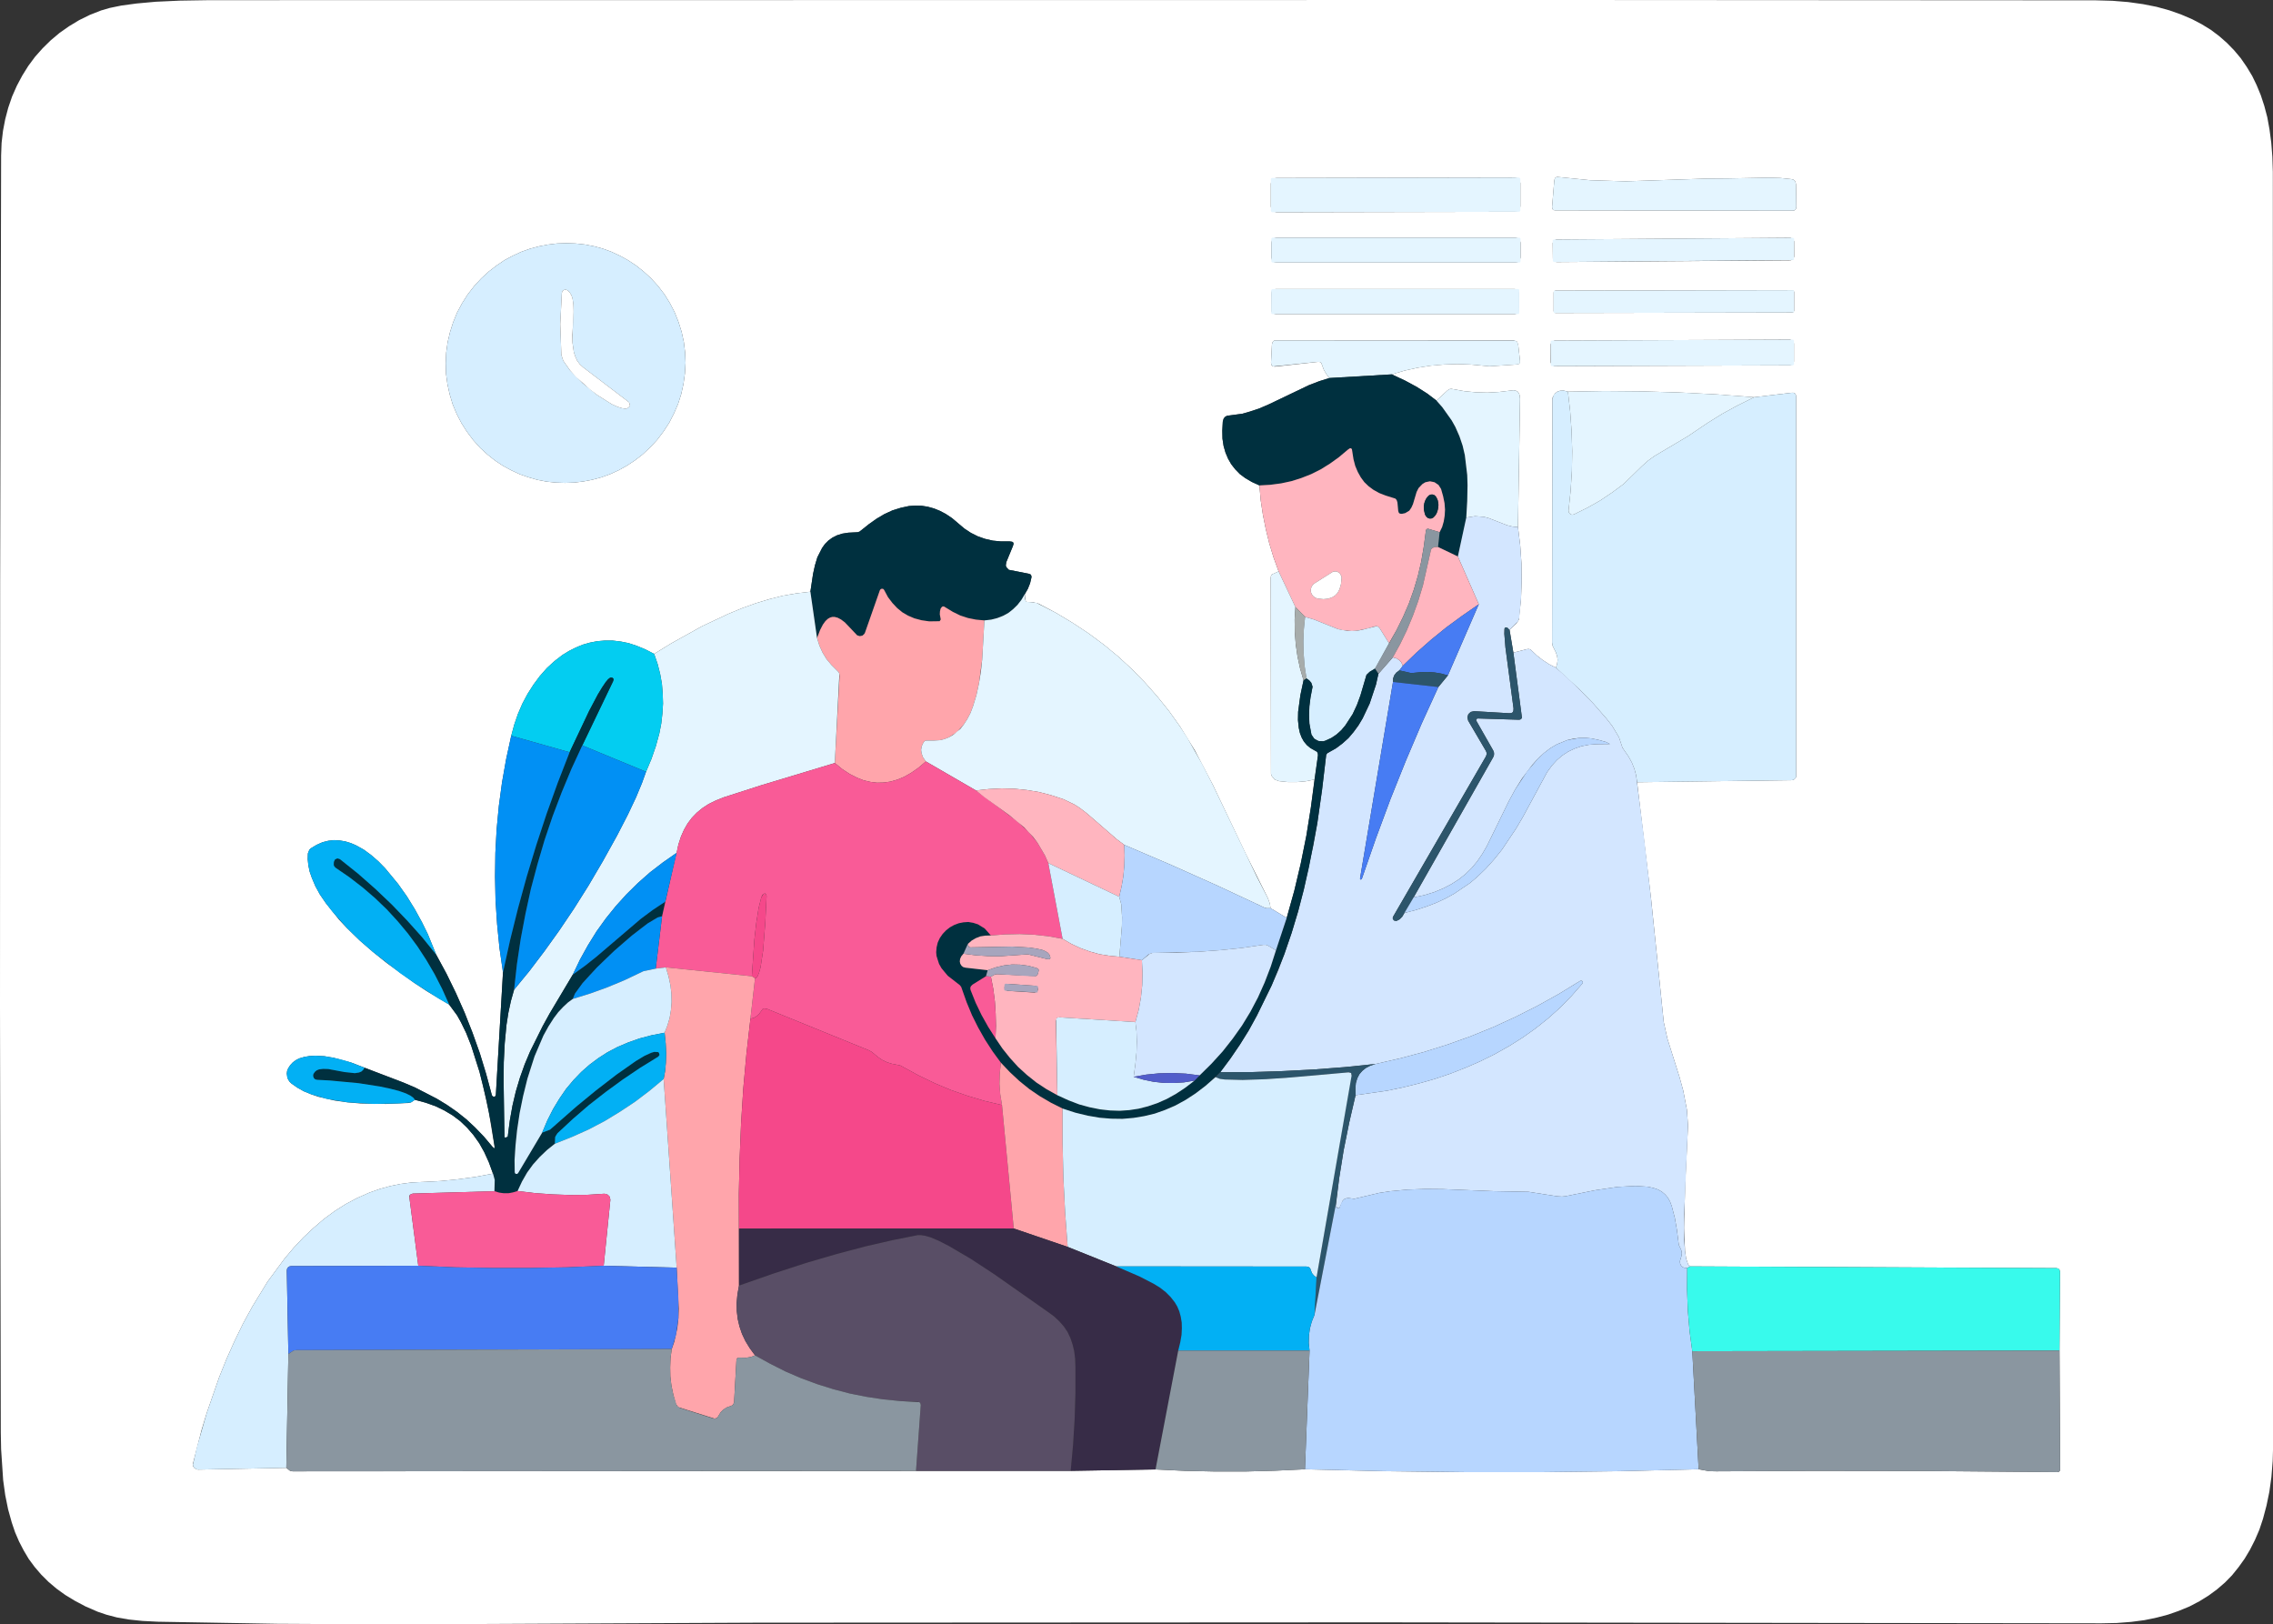 <?xml version="1.0" standalone="no"?><!DOCTYPE svg PUBLIC "-//W3C//DTD SVG 1.1//EN" "http://www.w3.org/Graphics/SVG/1.1/DTD/svg11.dtd"><svg height="1024" node-id="1" sillyvg="true" template-height="1024" template-width="1433" version="1.1" viewBox="0 0 1433 1024" width="1433" xmlns="http://www.w3.org/2000/svg" xmlns:xlink="http://www.w3.org/1999/xlink"><rect x="0" y="0" width="1433" height="1024" fill="#333333" stroke="none"/><defs node-id="83"></defs><g node-id="85"><g node-id="86"><path d="M 985.70 0.00 L 1321.10 0.20 L 1331.80 0.50 L 1341.70 1.30 L 1351.00 2.60 L 1359.60 4.30 L 1367.60 6.50 L 1375.00 9.10 L 1382.00 12.10 L 1388.10 15.30 L 1393.80 18.80 L 1399.00 22.70 L 1403.90 27.00 L 1408.40 31.60 L 1412.60 36.60 L 1416.40 42.10 L 1419.90 47.90 L 1422.70 53.70 L 1425.30 60.00 L 1427.50 66.70 L 1429.40 73.90 L 1430.80 81.60 L 1431.90 89.90 L 1432.60 98.80 L 1432.90 108.30 L 1433.10 910.60 L 1432.80 921.10 L 1432.00 931.10 L 1430.70 940.40 L 1428.90 949.10 L 1426.70 957.40 L 1424.40 964.30 L 1421.60 970.80 L 1418.50 976.90 L 1415.10 982.60 L 1411.30 987.90 L 1407.20 993.00 L 1402.70 997.60 L 1397.70 1001.90 L 1392.40 1005.80 L 1386.60 1009.40 L 1380.30 1012.70 L 1373.50 1015.50 L 1366.90 1017.80 L 1359.70 1019.70 L 1352.00 1021.30 L 1343.60 1022.40 L 1334.60 1023.10 L 1324.90 1023.30 L 867.50 1022.70 L 477.30 1022.90 L 247.80 1024.00 L 174.60 1023.60 L 99.60 1022.30 L 89.80 1021.80 L 81.20 1020.90 L 73.70 1019.60 L 67.20 1017.90 L 61.60 1016.00 L 54.00 1012.70 L 47.20 1009.10 L 41.10 1005.40 L 35.70 1001.50 L 30.50 997.10 L 25.90 992.50 L 21.80 987.70 L 18.10 982.70 L 14.90 977.30 L 12.00 971.70 L 9.50 965.90 L 7.40 959.70 L 5.10 951.40 L 3.30 942.50 L 2.00 933.10 L 0.70 913.60 L 0.50 903.10 L 0.00 634.70 L 0.10 366.30 L 0.70 98.00 L 1.00 90.10 L 1.90 82.40 L 3.30 75.10 L 5.20 67.90 L 7.60 60.90 L 10.60 54.10 L 14.00 47.70 L 17.80 41.60 L 22.10 35.80 L 26.90 30.40 L 32.00 25.40 L 37.60 20.70 L 43.60 16.50 L 49.90 12.70 L 56.60 9.40 L 63.70 6.60 L 69.20 5.00 L 76.50 3.50 L 86.10 2.20 L 98.20 1.10 L 113.40 0.40 L 132.10 0.10 L 985.70 0.00 Z M 958.50 115.40 L 958.20 114.10 L 957.50 112.90 L 956.30 112.20 L 955.00 111.90 L 804.70 112.20 L 803.30 112.40 L 802.20 113.20 L 801.50 114.30 L 801.20 115.70 L 801.20 130.30 L 801.50 131.60 L 802.30 132.70 L 803.40 133.50 L 804.70 133.80 L 955.00 133.50 L 956.40 133.20 L 957.50 132.50 L 958.30 131.30 L 958.50 130.00 L 958.50 115.40 Z M 1089.00 112.50 L 1075.60 112.60 L 1024.80 114.30 L 1002.50 113.60 L 981.60 111.50 L 980.70 111.90 L 980.20 112.60 L 979.90 113.80 L 978.50 130.50 L 978.70 131.70 L 979.30 132.40 L 980.50 132.60 L 1130.00 132.80 L 1131.10 132.70 L 1131.90 132.20 L 1132.30 131.50 L 1132.50 130.30 L 1132.30 116.30 L 1132.00 114.90 L 1131.50 113.90 L 1130.60 113.20 L 1129.20 112.90 L 1122.30 112.20 L 1115.20 112.00 L 1089.00 112.50 Z M 958.60 152.90 L 958.30 151.70 L 957.70 150.70 L 956.70 150.10 L 955.50 149.80 L 804.60 149.80 L 803.40 150.10 L 802.40 150.70 L 801.80 151.70 L 801.50 152.90 L 801.50 162.40 L 801.80 163.60 L 802.40 164.60 L 803.40 165.30 L 804.60 165.50 L 955.50 165.50 L 956.70 165.30 L 957.70 164.60 L 958.30 163.60 L 958.60 162.40 L 958.60 152.90 Z M 1131.10 152.10 L 1130.40 150.60 L 1128.80 149.90 L 981.10 151.00 L 979.60 151.60 L 978.90 153.20 L 979.00 163.00 L 979.70 164.50 L 981.20 165.20 L 1128.90 164.10 L 1130.50 163.50 L 1131.10 161.90 L 1131.10 152.10 Z M 410.30 175.30 L 405.70 171.10 L 400.90 167.30 L 395.90 164.00 L 390.80 161.20 L 385.40 158.70 L 379.90 156.70 L 374.30 155.20 L 368.50 154.10 L 362.80 153.50 L 357.00 153.30 L 351.20 153.50 L 345.40 154.20 L 339.70 155.30 L 334.10 156.80 L 328.50 158.80 L 323.10 161.30 L 317.90 164.10 L 312.90 167.50 L 308.10 171.20 L 303.40 175.50 L 298.90 180.40 L 294.80 185.70 L 291.30 191.20 L 288.20 197.00 L 285.70 203.10 L 283.70 209.40 L 282.20 215.80 L 281.30 222.30 L 281.00 229.00 L 281.20 235.70 L 282.10 242.20 L 283.50 248.60 L 285.40 254.90 L 287.90 260.90 L 290.90 266.70 L 294.40 272.20 L 298.40 277.50 L 302.80 282.40 L 307.40 286.60 L 312.20 290.40 L 317.20 293.70 L 322.40 296.50 L 327.80 299.00 L 333.30 300.90 L 338.90 302.50 L 344.60 303.60 L 350.40 304.20 L 356.20 304.40 L 362.00 304.20 L 367.80 303.50 L 373.50 302.40 L 379.10 300.90 L 384.60 298.90 L 390.10 296.40 L 395.30 293.50 L 400.30 290.20 L 405.10 286.50 L 409.70 282.20 L 414.30 277.30 L 418.30 272.00 L 421.90 266.50 L 424.90 260.60 L 427.50 254.60 L 429.50 248.30 L 430.90 241.90 L 431.80 235.40 L 432.20 228.70 L 431.90 222.00 L 431.10 215.50 L 429.70 209.10 L 427.70 202.80 L 425.30 196.80 L 422.30 191.00 L 418.80 185.40 L 414.80 180.20 L 410.30 175.30 Z M 957.80 185.10 L 957.50 183.90 L 956.90 183.00 L 956.00 182.40 L 954.90 182.20 L 804.30 182.20 L 803.10 182.40 L 802.20 183.00 L 801.60 183.90 L 801.40 185.10 L 801.60 196.30 L 802.20 197.20 L 803.20 197.80 L 804.30 198.00 L 954.90 198.00 L 956.00 197.80 L 956.90 197.20 L 957.50 196.30 L 957.80 185.10 Z M 1131.10 184.00 L 1130.80 183.20 L 1130.00 182.90 L 980.60 183.20 L 979.80 183.50 L 979.50 184.30 L 979.50 196.20 L 979.80 197.00 L 980.60 197.30 L 1130.00 197.00 L 1130.80 196.70 L 1131.10 195.90 L 1131.10 184.00 Z M 838.10 238.30 L 831.70 240.30 L 825.20 242.80 L 799.90 254.90 L 793.60 257.60 L 783.30 260.80 L 773.50 262.10 L 772.20 262.90 L 771.40 264.00 L 770.90 265.80 L 770.60 271.40 L 770.70 276.50 L 771.40 281.10 L 772.60 285.30 L 774.20 289.10 L 776.20 292.60 L 778.70 295.80 L 781.60 298.80 L 785.10 301.40 L 789.20 303.80 L 794.00 306.00 L 794.80 315.30 L 796.20 324.50 L 798.00 333.50 L 800.20 342.50 L 802.90 351.40 L 806.10 360.20 L 801.90 362.10 L 801.30 363.00 L 801.10 364.20 L 801.30 487.90 L 801.80 489.20 L 803.60 491.40 L 806.30 492.40 L 812.00 493.00 L 817.60 493.00 L 823.20 492.50 L 828.70 491.40 L 826.40 509.20 L 823.60 526.70 L 820.10 544.10 L 816.00 561.40 L 811.20 578.60 L 801.00 572.50 L 800.60 569.70 L 799.30 566.10 L 785.30 538.10 L 764.70 494.90 L 753.20 472.90 L 743.90 457.90 L 736.90 448.10 L 729.50 438.90 L 721.70 430.10 L 713.50 421.70 L 704.90 413.80 L 695.80 406.30 L 686.20 399.20 L 676.20 392.60 L 665.70 386.30 L 654.70 380.50 L 651.60 379.70 L 648.40 379.70 L 647.30 379.40 L 646.60 378.70 L 646.10 374.50 L 648.00 371.20 L 649.40 367.70 L 650.30 363.90 L 650.20 362.90 L 649.70 362.10 L 648.70 361.70 L 636.00 359.20 L 634.50 357.60 L 634.10 356.50 L 634.40 354.40 L 638.60 344.20 L 639.00 342.80 L 638.80 342.00 L 638.10 341.50 L 636.60 341.30 L 631.10 341.30 L 625.90 340.80 L 621.10 339.70 L 616.50 338.10 L 612.10 335.90 L 608.00 333.20 L 600.20 326.60 L 596.30 324.00 L 592.50 322.00 L 588.80 320.50 L 584.80 319.40 L 580.90 318.80 L 577.00 318.70 L 573.00 319.00 L 567.90 320.10 L 562.70 321.70 L 557.50 324.10 L 552.60 327.00 L 547.80 330.40 L 541.90 335.10 L 540.70 335.50 L 534.80 335.80 L 531.00 336.40 L 527.80 337.40 L 524.80 338.90 L 522.30 340.70 L 520.10 342.90 L 518.30 345.40 L 515.30 351.30 L 513.80 356.30 L 512.60 361.70 L 510.90 373.00 L 502.40 374.00 L 493.70 375.50 L 485.00 377.70 L 476.40 380.30 L 467.80 383.40 L 459.30 386.90 L 442.70 394.70 L 423.10 405.60 L 412.40 412.20 L 406.80 409.30 L 401.40 407.10 L 396.30 405.40 L 391.30 404.40 L 386.20 403.80 L 381.20 403.80 L 376.50 404.20 L 371.90 405.10 L 367.30 406.40 L 363.00 408.20 L 358.80 410.30 L 354.70 412.80 L 349.60 416.70 L 344.80 421.10 L 340.30 426.20 L 336.30 431.60 L 332.60 437.40 L 329.30 443.60 L 326.50 450.10 L 324.20 456.80 L 322.30 463.80 L 319.10 478.50 L 316.50 493.20 L 314.50 508.00 L 313.10 522.80 L 312.30 537.60 L 312.10 552.50 L 312.40 567.50 L 313.40 582.60 L 314.90 597.70 L 317.10 613.00 L 312.60 690.20 L 312.30 691.00 L 311.50 691.40 L 310.60 691.10 L 310.10 690.40 L 306.50 677.00 L 302.50 663.90 L 297.90 651.00 L 292.90 638.30 L 287.40 625.90 L 281.50 613.80 L 275.00 601.80 L 269.70 588.80 L 266.00 581.30 L 261.50 573.10 L 256.50 565.00 L 250.90 557.10 L 242.80 547.30 L 238.60 543.00 L 234.00 539.00 L 229.50 535.70 L 224.90 533.10 L 221.30 531.50 L 217.70 530.40 L 214.10 529.80 L 210.50 529.60 L 207.00 530.00 L 203.40 530.90 L 199.70 532.50 L 195.90 534.80 L 195.00 535.70 L 194.10 538.00 L 194.00 541.70 L 194.40 545.50 L 195.20 549.40 L 196.60 553.40 L 198.80 558.60 L 201.70 563.90 L 205.40 569.30 L 213.80 579.80 L 218.80 585.10 L 226.60 592.70 L 235.00 600.00 L 243.70 607.00 L 261.00 619.50 L 269.00 624.80 L 283.20 633.30 L 288.20 640.10 L 290.60 644.40 L 293.90 651.20 L 297.00 659.00 L 302.30 675.70 L 304.50 684.30 L 308.20 701.10 L 311.90 723.60 L 311.70 723.90 L 311.30 723.80 L 305.00 716.40 L 299.40 710.60 L 293.90 705.50 L 288.00 700.80 L 281.80 696.50 L 275.40 692.60 L 261.80 685.60 L 254.30 682.40 L 221.40 669.80 L 210.40 666.80 L 204.50 665.80 L 198.90 665.50 L 195.10 665.70 L 191.70 666.30 L 188.60 667.20 L 186.50 668.30 L 184.60 669.70 L 183.00 671.40 L 181.70 673.40 L 181.00 675.10 L 180.80 676.80 L 181.50 680.20 L 182.40 681.70 L 183.70 683.00 L 187.40 685.60 L 191.50 687.90 L 196.10 689.80 L 200.80 691.40 L 211.20 693.80 L 219.20 694.90 L 227.40 695.60 L 243.40 695.90 L 257.60 695.30 L 259.00 695.00 L 261.60 693.30 L 268.30 695.10 L 274.50 697.30 L 280.10 700.00 L 285.30 703.10 L 290.10 706.70 L 294.40 710.80 L 298.40 715.40 L 302.10 720.60 L 305.30 726.30 L 308.20 732.70 L 310.80 739.80 L 299.70 741.90 L 288.70 743.40 L 277.70 744.50 L 259.60 745.40 L 252.60 746.30 L 245.90 747.70 L 239.40 749.50 L 233.10 751.70 L 225.40 755.10 L 218.00 759.00 L 210.90 763.50 L 204.00 768.60 L 197.50 774.20 L 191.20 780.10 L 185.20 786.50 L 179.40 793.40 L 168.70 807.90 L 159.10 823.60 L 153.20 834.40 L 147.80 845.50 L 142.80 856.70 L 138.20 868.10 L 130.40 890.50 L 127.00 901.70 L 121.70 922.40 L 121.80 924.30 L 122.30 925.20 L 123.90 926.20 L 124.90 926.40 L 180.50 925.30 L 182.90 927.20 L 184.50 927.50 L 675.00 927.20 L 728.50 926.30 L 747.30 927.20 L 766.20 927.60 L 785.00 927.60 L 803.80 927.10 L 822.70 926.20 L 872.30 927.40 L 922.00 928.00 L 971.60 928.00 L 1021.20 927.40 L 1070.90 926.20 L 1077.60 927.40 L 1082.10 927.50 L 1143.70 927.20 L 1215.00 927.30 L 1296.90 928.00 L 1298.00 927.80 L 1298.60 927.20 L 1298.80 926.20 L 1298.40 851.40 L 1298.70 801.60 L 1298.40 800.40 L 1297.70 799.70 L 1296.50 799.40 L 1065.70 798.30 L 1064.30 797.10 L 1063.00 793.30 L 1062.30 788.40 L 1061.70 774.00 L 1062.40 747.30 L 1064.20 709.50 L 1063.50 699.60 L 1061.20 687.50 L 1058.80 678.80 L 1051.20 654.70 L 1048.90 644.30 L 1040.90 566.40 L 1032.10 493.10 L 1129.80 491.80 L 1130.80 491.60 L 1132.20 490.20 L 1132.40 489.20 L 1132.40 250.20 L 1132.20 248.90 L 1131.70 248.10 L 1130.80 247.60 L 1129.50 247.60 L 1105.90 250.40 L 1082.00 248.60 L 1058.40 247.40 L 1034.90 246.70 L 1011.60 246.50 L 988.50 246.90 L 985.80 246.20 L 983.60 246.30 L 981.80 246.90 L 980.30 248.10 L 978.90 250.40 L 978.70 251.80 L 978.50 405.00 L 978.80 407.00 L 980.90 411.30 L 981.70 413.70 L 982.00 416.00 L 981.70 418.40 L 980.90 420.90 L 976.60 418.70 L 972.60 416.10 L 969.00 413.30 L 964.90 409.40 L 963.80 409.10 L 962.70 409.20 L 954.10 411.40 L 951.70 397.10 L 956.20 392.80 L 957.50 390.70 L 958.90 378.00 L 959.30 366.60 L 959.20 355.10 L 958.40 343.70 L 957.00 332.30 L 958.30 251.40 L 958.10 249.30 L 957.60 247.90 L 956.80 246.90 L 955.70 246.30 L 954.20 246.00 L 944.90 247.10 L 937.70 247.50 L 930.50 247.30 L 923.30 246.60 L 914.90 245.10 L 913.80 245.30 L 912.70 246.00 L 905.60 252.50 L 899.80 248.10 L 893.20 243.90 L 885.80 239.90 L 877.40 236.00 L 885.60 233.60 L 893.80 231.80 L 902.10 230.50 L 910.30 229.80 L 918.70 229.50 L 927.20 229.80 L 939.10 230.90 L 957.20 229.70 L 958.30 228.60 L 958.30 227.50 L 957.10 217.00 L 956.20 215.20 L 954.40 214.60 L 803.50 214.60 L 802.70 215.10 L 802.20 215.90 L 801.90 217.10 L 801.30 228.60 L 801.50 229.80 L 801.90 230.60 L 802.70 231.00 L 803.90 231.10 L 831.00 228.10 L 832.20 228.20 L 833.00 228.80 L 834.60 233.10 L 836.20 235.80 L 838.10 238.30 Z M 1131.00 216.50 L 1130.30 214.80 L 1128.60 214.10 L 980.00 214.70 L 978.30 215.40 L 977.60 217.00 L 977.60 228.50 L 978.30 230.10 L 980.00 230.80 L 1128.60 230.30 L 1130.30 229.60 L 1131.00 227.90 L 1131.00 216.50 Z" fill="#ffffff" fill-rule="nonzero" group-id="1,2" id="形状" node-id="7" stroke="none" target-height="1024" target-width="1433.1" target-x="0" target-y="0"></path><g node-id="87"><path d="M 802.00 112.20 L 957.60 111.90 L 958.20 112.20 L 958.50 112.80 L 958.50 132.60 L 958.30 133.20 L 957.70 133.50 L 802.10 133.80 L 801.50 133.50 L 801.20 132.90 L 801.20 113.00 L 801.40 112.40 L 802.00 112.20 Z" fill="#e4f5ff" fill-rule="nonzero" group-id="1,2,3" id="矩形" node-id="8" stroke="none" target-height="21.9" target-width="157.3" target-x="801.2" target-y="111.9"></path></g><path d="M 1089.00 112.50 L 1115.20 112.00 L 1122.30 112.20 L 1129.20 112.90 L 1130.60 113.20 L 1131.50 113.90 L 1132.00 114.90 L 1132.30 116.30 L 1132.50 130.30 L 1132.30 131.50 L 1131.90 132.20 L 1131.10 132.70 L 1130.00 132.80 L 980.50 132.60 L 979.30 132.40 L 978.70 131.70 L 978.50 130.50 L 979.90 113.80 L 980.20 112.60 L 980.70 111.90 L 981.60 111.50 L 1002.50 113.60 L 1024.80 114.30 L 1075.60 112.60 L 1089.00 112.50 Z" fill="#e4f5ff" fill-rule="nonzero" group-id="1,2" id="路径" node-id="9" stroke="none" target-height="21.3" target-width="154" target-x="978.5" target-y="111.5"></path><path d="M 802.30 149.80 L 957.80 149.80 L 958.40 150.00 L 958.60 150.60 L 958.60 164.70 L 958.40 165.30 L 957.80 165.50 L 802.30 165.50 L 801.80 165.30 L 801.50 164.70 L 801.50 150.60 L 801.80 150.00 L 802.30 149.80 Z" fill="#e4f5ff" fill-rule="nonzero" group-id="1,2" id="矩形" node-id="10" stroke="none" target-height="15.7" target-width="157.1" target-x="801.5" target-y="149.8"></path><g node-id="88"><path d="M 979.50 151.00 L 1130.50 149.90 L 1131.10 150.50 L 1131.00 163.90 L 979.60 165.20 L 979.00 164.60 L 978.90 151.50 L 979.50 151.00 Z" fill="#e4f5ff" fill-rule="nonzero" group-id="1,2,4" id="矩形" node-id="11" stroke="none" target-height="15.3" target-width="152.2" target-x="978.9" target-y="149.9"></path></g><path d="M 410.30 175.30 L 414.80 180.20 L 418.80 185.40 L 422.30 191.00 L 425.30 196.80 L 427.70 202.80 L 429.70 209.10 L 431.10 215.50 L 431.90 222.00 L 432.20 228.70 L 431.80 235.40 L 430.90 241.90 L 429.50 248.30 L 427.50 254.60 L 424.90 260.60 L 421.90 266.50 L 418.30 272.00 L 414.30 277.30 L 409.70 282.20 L 405.10 286.50 L 400.30 290.20 L 395.30 293.50 L 390.10 296.40 L 384.60 298.90 L 379.10 300.90 L 373.50 302.40 L 367.80 303.50 L 362.00 304.20 L 356.20 304.40 L 350.40 304.20 L 344.60 303.60 L 338.90 302.50 L 333.30 300.90 L 327.80 299.00 L 322.40 296.50 L 317.20 293.70 L 312.20 290.40 L 307.40 286.60 L 302.80 282.40 L 298.40 277.50 L 294.40 272.20 L 290.90 266.70 L 287.90 260.90 L 285.40 254.90 L 283.50 248.60 L 282.10 242.20 L 281.20 235.70 L 281.00 229.00 L 281.30 222.30 L 282.20 215.80 L 283.70 209.40 L 285.70 203.10 L 288.20 197.00 L 291.30 191.20 L 294.80 185.70 L 298.90 180.40 L 303.40 175.50 L 308.10 171.20 L 312.90 167.50 L 317.90 164.10 L 323.10 161.30 L 328.50 158.80 L 334.10 156.80 L 339.70 155.30 L 345.40 154.20 L 351.20 153.50 L 357.00 153.30 L 362.80 153.50 L 368.50 154.10 L 374.30 155.20 L 379.90 156.70 L 385.40 158.70 L 390.80 161.20 L 395.90 164.00 L 400.90 167.30 L 405.70 171.10 L 410.30 175.30 Z M 353.90 223.70 L 355.10 227.40 L 359.40 233.50 L 367.30 241.50 L 376.50 249.00 L 385.70 254.80 L 389.50 256.50 L 392.10 257.30 L 394.10 257.60 L 395.50 257.40 L 396.80 256.40 L 397.10 254.70 L 396.20 253.30 L 367.70 231.60 L 365.60 229.70 L 363.90 227.40 L 362.70 224.80 L 361.80 222.10 L 360.90 215.90 L 361.50 192.00 L 361.00 188.40 L 360.30 186.20 L 359.20 184.40 L 357.80 183.00 L 356.70 182.60 L 355.50 182.80 L 354.60 183.50 L 354.20 184.70 L 353.20 204.30 L 353.90 223.70 Z" fill="#d6eeff" fill-rule="nonzero" group-id="1,2" id="形状" node-id="12" stroke="none" target-height="151.1" target-width="151.2" target-x="281" target-y="153.3"></path><path d="M 802.10 182.20 L 957.10 182.20 L 957.60 182.40 L 957.80 182.90 L 957.80 197.30 L 957.60 197.80 L 957.10 198.00 L 802.10 198.00 L 801.60 197.80 L 801.40 197.30 L 801.40 182.90 L 802.10 182.20 Z" fill="#e4f5ff" fill-rule="nonzero" group-id="1,2" id="矩形" node-id="13" stroke="none" target-height="15.8" target-width="156.4" target-x="801.4" target-y="182.2"></path><g node-id="89"><path d="M 979.70 183.20 L 1130.80 182.90 L 1131.10 183.20 L 1131.10 196.80 L 1130.80 197.00 L 979.80 197.30 L 979.50 197.00 L 979.50 183.50 L 979.70 183.20 Z" fill="#e4f5ff" fill-rule="nonzero" group-id="1,2,5" id="矩形" node-id="14" stroke="none" target-height="14.4" target-width="151.6" target-x="979.5" target-y="182.9"></path></g><path d="M 395.50 257.40 L 394.10 257.60 L 392.10 257.30 L 389.50 256.50 L 385.70 254.80 L 376.50 249.00 L 371.80 245.40 L 363.10 237.60 L 359.40 233.50 L 355.10 227.40 L 353.90 223.70 L 353.20 204.30 L 354.20 184.70 L 354.60 183.50 L 355.50 182.80 L 356.70 182.60 L 357.80 183.00 L 359.20 184.40 L 360.30 186.20 L 361.00 188.40 L 361.50 192.00 L 361.60 196.50 L 360.90 211.00 L 360.90 215.90 L 361.80 222.10 L 362.70 224.80 L 363.90 227.40 L 365.60 229.70 L 367.70 231.60 L 396.20 253.30 L 396.80 253.90 L 397.10 255.50 L 396.80 256.40 L 395.50 257.40 Z" fill="#ffffff" fill-rule="nonzero" group-id="1,2" id="路径" node-id="15" stroke="none" target-height="75" target-width="43.9" target-x="353.2" target-y="182.6"></path><path d="M 877.40 236.00 L 838.10 238.30 L 836.20 235.80 L 834.60 233.10 L 833.00 228.80 L 832.20 228.20 L 831.00 228.10 L 802.70 231.00 L 801.90 230.60 L 801.50 229.80 L 801.30 228.60 L 801.90 217.10 L 802.20 215.90 L 802.70 215.10 L 803.50 214.60 L 955.50 214.70 L 956.80 215.90 L 957.10 217.00 L 958.30 227.50 L 958.30 228.60 L 957.90 229.30 L 957.20 229.70 L 939.10 230.90 L 927.20 229.80 L 918.70 229.50 L 910.30 229.80 L 902.10 230.50 L 893.80 231.80 L 885.60 233.60 L 877.40 236.00 Z" fill="#e4f5ff" fill-rule="nonzero" group-id="1,2" id="路径" node-id="16" stroke="none" target-height="23.7" target-width="157" target-x="801.3" target-y="214.6"></path><g node-id="90"><path d="M 978.20 214.70 L 1130.40 214.10 L 1131.00 214.70 L 1131.00 229.70 L 1130.40 230.30 L 978.20 230.80 L 977.70 230.30 L 977.60 215.20 L 978.20 214.70 Z" fill="#e4f5ff" fill-rule="nonzero" group-id="1,2,6" id="矩形" node-id="17" stroke="none" target-height="16.7" target-width="153.4" target-x="977.6" target-y="214.1"></path></g><path d="M 877.40 236.00 L 885.80 239.90 L 893.20 243.90 L 899.80 248.10 L 905.60 252.50 L 909.30 256.70 L 915.20 265.00 L 917.50 269.10 L 920.10 275.00 L 922.10 280.90 L 923.50 286.90 L 925.00 299.40 L 925.20 305.90 L 925.00 315.90 L 924.40 326.30 L 919.10 350.80 L 906.60 344.80 L 907.60 335.50 L 909.20 332.20 L 910.20 328.70 L 910.80 325.00 L 911.00 321.20 L 910.70 317.20 L 909.80 312.80 L 908.50 308.20 L 906.90 305.70 L 904.40 304.00 L 903.00 303.50 L 900.00 303.60 L 896.80 305.10 L 895.40 306.30 L 893.10 310.10 L 890.80 317.80 L 889.80 320.00 L 888.50 321.90 L 887.30 322.80 L 885.80 323.50 L 883.80 323.90 L 882.60 323.80 L 881.90 323.30 L 881.50 322.10 L 881.00 316.70 L 880.50 315.20 L 879.70 314.30 L 873.60 312.40 L 869.50 310.80 L 865.90 308.80 L 862.80 306.50 L 860.10 303.90 L 857.90 300.90 L 856.00 297.50 L 854.40 293.70 L 853.30 289.50 L 852.30 283.10 L 851.70 282.60 L 851.00 282.60 L 849.70 283.50 L 844.10 288.20 L 838.40 292.30 L 832.60 295.90 L 826.60 298.90 L 820.50 301.30 L 814.20 303.30 L 807.70 304.70 L 800.90 305.60 L 794.00 306.00 L 789.20 303.80 L 785.10 301.40 L 781.60 298.80 L 778.70 295.80 L 776.20 292.60 L 774.20 289.10 L 772.60 285.30 L 771.40 281.10 L 770.70 276.50 L 770.60 271.40 L 770.90 265.80 L 771.40 264.00 L 772.20 262.90 L 773.50 262.10 L 783.30 260.80 L 787.40 259.70 L 793.60 257.60 L 799.90 254.90 L 825.20 242.80 L 831.70 240.30 L 838.10 238.30 L 877.40 236.00 Z" fill="#00303f" fill-rule="nonzero" group-id="1,2" id="路径" node-id="18" stroke="none" target-height="114.8" target-width="154.6" target-x="770.6" target-y="236"></path><path d="M 957.00 332.30 L 953.30 331.90 L 950.10 331.10 L 938.50 326.60 L 935.50 325.80 L 929.90 325.40 L 924.40 326.30 L 925.00 315.90 L 925.20 305.90 L 925.00 299.40 L 923.50 286.90 L 922.10 280.90 L 920.10 275.00 L 917.50 269.10 L 915.20 265.00 L 909.30 256.70 L 905.60 252.50 L 912.70 246.00 L 913.80 245.30 L 914.90 245.10 L 923.30 246.60 L 930.50 247.30 L 937.70 247.50 L 944.90 247.10 L 954.20 246.00 L 955.70 246.30 L 956.80 246.90 L 957.60 247.90 L 958.10 249.30 L 958.30 251.40 L 957.00 332.30 Z" fill="#e4f5ff" fill-rule="nonzero" group-id="1,2" id="路径" node-id="19" stroke="none" target-height="87.2" target-width="52.7" target-x="905.6" target-y="245.1"></path><path d="M 988.50 246.90 L 989.90 259.30 L 990.80 271.80 L 991.20 284.30 L 991.00 296.80 L 990.20 309.30 L 988.90 321.80 L 989.10 323.10 L 989.90 324.00 L 991.00 324.50 L 992.20 324.30 L 1000.70 320.10 L 1008.70 315.60 L 1016.30 310.50 L 1023.60 305.10 L 1035.40 293.60 L 1039.00 290.40 L 1043.00 287.50 L 1064.10 275.00 L 1076.40 266.70 L 1085.70 260.90 L 1095.60 255.50 L 1105.90 250.40 L 1129.50 247.60 L 1130.80 247.60 L 1131.70 248.10 L 1132.20 248.90 L 1132.40 250.20 L 1132.40 489.20 L 1132.20 490.20 L 1130.80 491.60 L 1129.80 491.80 L 1032.10 493.10 L 1031.50 488.80 L 1030.40 484.70 L 1028.80 480.70 L 1026.70 476.90 L 1022.90 471.40 L 1020.70 464.80 L 1016.40 457.60 L 1012.80 453.00 L 1004.60 443.60 L 995.80 434.60 L 980.90 420.90 L 981.70 418.40 L 982.00 416.00 L 981.70 413.70 L 980.90 411.30 L 978.80 407.00 L 978.50 405.00 L 978.70 251.80 L 979.40 249.20 L 980.30 248.10 L 981.80 246.90 L 983.60 246.30 L 985.80 246.20 L 988.50 246.90 Z" fill="#d6eeff" fill-rule="nonzero" group-id="1,2" id="路径" node-id="20" stroke="none" target-height="246.9" target-width="153.9" target-x="978.5" target-y="246.2"></path><path d="M 988.50 246.90 L 1011.60 246.50 L 1034.90 246.70 L 1058.40 247.40 L 1082.00 248.60 L 1105.90 250.40 L 1095.60 255.50 L 1085.70 260.90 L 1076.40 266.70 L 1064.10 275.00 L 1043.00 287.50 L 1039.00 290.40 L 1035.40 293.60 L 1023.60 305.10 L 1016.30 310.50 L 1008.70 315.60 L 1000.70 320.10 L 992.20 324.30 L 991.00 324.50 L 989.90 324.00 L 989.10 323.10 L 988.90 321.80 L 990.20 309.30 L 991.00 296.80 L 991.20 284.30 L 990.80 271.80 L 989.90 259.30 L 988.50 246.90 Z" fill="#e4f5ff" fill-rule="nonzero" group-id="1,2" id="路径" node-id="21" stroke="none" target-height="78" target-width="117.4" target-x="988.5" target-y="246.5"></path><path d="M 907.60 335.50 L 900.30 333.30 L 899.50 333.50 L 899.00 334.10 L 897.60 344.70 L 896.00 354.00 L 893.90 363.00 L 891.30 371.80 L 888.20 380.50 L 884.50 389.00 L 880.40 397.30 L 875.70 405.50 L 869.80 396.00 L 868.90 395.10 L 867.90 394.70 L 866.60 394.90 L 862.20 396.20 L 855.40 397.60 L 852.30 397.80 L 847.10 397.40 L 843.60 396.60 L 828.30 390.50 L 822.80 388.90 L 816.70 382.70 L 806.10 360.20 L 802.90 351.40 L 800.20 342.50 L 798.00 333.50 L 796.20 324.50 L 794.80 315.30 L 794.00 306.00 L 800.90 305.60 L 807.70 304.70 L 814.20 303.30 L 820.50 301.30 L 826.60 298.90 L 832.60 295.90 L 838.40 292.30 L 844.10 288.20 L 849.70 283.50 L 851.00 282.60 L 851.70 282.60 L 852.30 283.10 L 853.30 289.50 L 854.40 293.70 L 856.00 297.50 L 857.90 300.90 L 860.10 303.90 L 862.80 306.50 L 865.90 308.80 L 869.50 310.80 L 873.60 312.40 L 879.70 314.30 L 880.50 315.20 L 881.00 316.70 L 881.50 322.10 L 881.90 323.30 L 882.60 323.80 L 883.80 323.90 L 885.80 323.50 L 888.50 321.90 L 889.80 320.00 L 890.80 317.80 L 893.10 310.10 L 894.30 307.70 L 896.80 305.10 L 898.60 304.00 L 901.50 303.40 L 904.40 304.00 L 906.90 305.70 L 908.50 308.20 L 909.80 312.80 L 910.70 317.20 L 911.00 321.20 L 910.80 325.00 L 910.20 328.70 L 909.20 332.20 L 907.60 335.50 Z M 901.40 326.90 L 902.60 326.80 L 903.70 326.20 L 904.90 325.00 L 906.10 322.70 L 906.80 319.80 L 906.70 316.80 L 906.00 314.20 L 905.10 312.80 L 904.10 312.00 L 903.00 311.70 L 901.80 311.80 L 900.70 312.40 L 899.50 313.60 L 898.30 315.90 L 897.60 318.80 L 897.70 321.80 L 898.40 324.40 L 899.30 325.80 L 900.30 326.60 L 901.40 326.90 Z M 845.80 364.40 L 845.70 363.30 L 844.60 361.30 L 842.70 360.20 L 840.50 360.30 L 828.80 367.70 L 827.60 368.70 L 826.80 370.00 L 826.40 371.50 L 826.40 373.10 L 827.00 374.60 L 827.90 375.80 L 829.20 376.80 L 830.70 377.30 L 834.40 377.70 L 837.30 377.40 L 839.70 376.60 L 841.70 375.40 L 843.30 373.70 L 844.50 371.40 L 845.40 368.30 L 845.80 364.40 Z" fill="#ffb5bf" fill-rule="nonzero" group-id="1,2" id="形状" node-id="22" stroke="none" target-height="122.9" target-width="117" target-x="794" target-y="282.6"></path><g node-id="91"><path d="M 901.40 326.90 L 900.30 326.60 L 899.30 325.80 L 898.40 324.40 L 897.60 320.30 L 897.90 317.30 L 898.90 314.70 L 900.70 312.40 L 901.80 311.80 L 903.00 311.70 L 904.10 312.00 L 905.10 312.80 L 906.50 315.40 L 906.90 318.30 L 906.50 321.30 L 905.60 323.90 L 903.70 326.20 L 902.60 326.80 L 901.40 326.90 Z" fill="#00303f" fill-rule="nonzero" group-id="1,2,7" id="椭圆形" node-id="23" stroke="none" target-height="15.2" target-width="9.3" target-x="897.6" target-y="311.7"></path></g><path d="M 646.10 374.50 L 643.90 378.20 L 641.40 381.40 L 638.60 384.10 L 635.70 386.40 L 632.40 388.20 L 628.80 389.60 L 624.90 390.60 L 620.60 391.10 L 615.30 390.60 L 610.30 389.60 L 605.40 388.00 L 600.70 385.70 L 596.20 382.80 L 595.10 382.30 L 594.30 382.30 L 593.70 382.70 L 593.00 383.70 L 592.60 385.40 L 592.50 387.30 L 593.10 390.50 L 592.90 391.10 L 591.40 391.80 L 585.90 391.70 L 581.00 391.00 L 576.50 389.80 L 572.50 388.10 L 568.90 386.00 L 565.60 383.30 L 562.60 380.10 L 559.80 376.40 L 557.40 371.90 L 556.90 371.30 L 556.00 371.10 L 555.20 371.40 L 554.70 372.10 L 545.30 398.90 L 544.40 400.20 L 542.80 401.00 L 542.00 401.00 L 540.40 400.50 L 536.00 395.60 L 532.60 392.30 L 530.20 390.50 L 528.10 389.40 L 526.20 388.90 L 524.70 388.90 L 523.30 389.30 L 521.90 390.10 L 520.40 391.50 L 518.80 393.70 L 517.00 397.20 L 515.10 402.20 L 510.90 373.00 L 512.60 361.70 L 513.80 356.30 L 515.30 351.30 L 518.30 345.40 L 520.10 342.90 L 522.30 340.70 L 524.80 338.90 L 527.80 337.40 L 531.00 336.40 L 534.80 335.80 L 540.70 335.50 L 541.90 335.10 L 547.80 330.40 L 552.60 327.00 L 557.50 324.10 L 562.70 321.70 L 567.90 320.10 L 573.00 319.00 L 577.00 318.70 L 580.90 318.80 L 584.80 319.40 L 588.80 320.50 L 592.50 322.00 L 596.30 324.00 L 600.20 326.60 L 608.00 333.20 L 612.10 335.90 L 616.50 338.10 L 621.10 339.70 L 625.90 340.80 L 631.10 341.30 L 636.60 341.30 L 638.10 341.50 L 638.80 342.00 L 639.00 342.80 L 638.60 344.20 L 634.40 354.40 L 634.10 356.50 L 634.50 357.60 L 636.00 359.20 L 648.70 361.70 L 649.70 362.10 L 650.20 362.90 L 650.30 363.90 L 649.40 367.70 L 648.00 371.20 L 646.10 374.50 Z" fill="#00303f" fill-rule="nonzero" group-id="1,2" id="路径" node-id="24" stroke="none" target-height="83.5" target-width="139.4" target-x="510.9" target-y="318.7"></path><path d="M 957.00 332.30 L 958.40 343.70 L 959.20 355.10 L 959.30 366.60 L 958.90 378.00 L 957.80 389.50 L 957.00 391.80 L 951.70 397.10 L 950.10 395.50 L 948.70 395.70 L 948.40 396.50 L 948.40 399.50 L 949.10 408.20 L 954.20 446.60 L 954.10 448.10 L 953.70 449.00 L 952.80 449.50 L 951.40 449.60 L 929.30 448.30 L 927.20 448.80 L 925.70 450.20 L 925.10 452.20 L 925.60 454.30 L 936.80 473.40 L 937.20 474.50 L 937.20 475.60 L 936.80 476.80 L 878.30 577.80 L 878.00 578.90 L 878.90 580.30 L 880.50 580.50 L 882.40 579.50 L 884.00 577.90 L 885.40 575.50 L 892.80 573.60 L 899.50 571.40 L 905.70 569.00 L 911.30 566.40 L 916.90 563.30 L 926.80 556.60 L 931.20 552.90 L 936.80 547.50 L 942.00 541.70 L 946.90 535.60 L 955.80 522.30 L 960.10 515.00 L 975.40 486.70 L 978.40 482.60 L 981.60 479.10 L 985.00 476.20 L 988.70 473.80 L 992.70 471.90 L 997.00 470.40 L 1001.60 469.50 L 1006.60 469.10 L 1015.00 469.00 L 1012.40 467.70 L 1007.70 466.40 L 1003.40 465.50 L 999.40 465.10 L 995.60 465.20 L 991.80 465.70 L 988.20 466.50 L 981.50 469.20 L 977.30 471.70 L 973.40 474.70 L 969.60 478.20 L 966.10 482.10 L 959.60 490.70 L 955.20 497.70 L 951.20 505.10 L 937.40 533.30 L 934.50 538.30 L 931.30 543.00 L 927.80 547.20 L 923.90 551.00 L 919.60 554.40 L 914.90 557.40 L 909.70 560.10 L 904.10 562.40 L 897.90 564.30 L 891.20 565.70 L 941.40 477.30 L 941.90 475.90 L 941.90 474.50 L 941.40 473.10 L 930.70 454.30 L 930.70 453.30 L 931.60 452.90 L 957.30 453.70 L 958.40 453.60 L 959.10 453.10 L 959.50 452.40 L 954.10 411.40 L 962.70 409.20 L 963.80 409.10 L 964.90 409.40 L 969.00 413.30 L 972.60 416.10 L 976.60 418.70 L 980.90 420.90 L 987.50 426.70 L 995.80 434.60 L 1004.60 443.60 L 1012.80 453.00 L 1016.40 457.60 L 1020.70 464.80 L 1022.90 471.40 L 1026.70 476.90 L 1028.80 480.70 L 1030.40 484.70 L 1031.50 488.80 L 1036.70 529.80 L 1040.90 566.40 L 1048.90 644.30 L 1051.20 654.70 L 1058.80 678.80 L 1061.20 687.50 L 1063.50 699.60 L 1064.20 709.50 L 1061.80 765.40 L 1061.80 781.50 L 1062.30 788.40 L 1063.00 793.30 L 1064.30 797.10 L 1065.70 798.30 L 1063.70 799.30 L 1062.00 799.20 L 1060.70 798.70 L 1059.70 797.60 L 1059.20 796.30 L 1059.10 795.00 L 1060.10 791.70 L 1060.30 789.90 L 1060.00 788.20 L 1058.40 784.70 L 1057.20 775.30 L 1055.90 767.80 L 1054.00 760.50 L 1052.90 757.50 L 1051.50 755.00 L 1049.80 753.00 L 1047.80 751.30 L 1045.40 749.90 L 1042.50 748.90 L 1038.90 748.10 L 1031.10 747.60 L 1019.80 748.20 L 1005.60 750.30 L 986.80 754.10 L 984.70 754.30 L 981.60 754.10 L 963.70 751.30 L 941.50 750.90 L 909.50 749.60 L 898.50 749.50 L 887.40 749.90 L 876.60 750.90 L 869.40 752.00 L 853.80 755.70 L 850.10 755.20 L 848.70 755.40 L 847.50 755.90 L 846.50 756.90 L 844.50 761.40 L 843.90 761.70 L 842.10 760.60 L 844.30 742.60 L 847.10 725.10 L 850.60 707.70 L 854.60 690.40 L 874.80 687.50 L 884.80 685.40 L 894.80 682.90 L 904.70 680.10 L 914.40 676.80 L 923.90 673.10 L 933.30 669.00 L 942.40 664.50 L 951.30 659.50 L 959.90 654.10 L 968.20 648.20 L 976.10 641.90 L 983.70 635.10 L 990.80 627.80 L 997.60 620.00 L 997.90 619.30 L 997.60 618.50 L 996.90 618.20 L 996.10 618.40 L 982.70 626.60 L 969.00 634.20 L 955.10 641.20 L 941.10 647.60 L 926.80 653.40 L 912.20 658.60 L 897.50 663.20 L 882.50 667.20 L 867.20 670.70 L 847.60 672.70 L 828.00 674.20 L 808.40 675.20 L 788.90 675.80 L 769.30 675.90 L 775.70 667.30 L 781.70 658.50 L 787.30 649.50 L 792.40 640.20 L 801.70 621.20 L 805.90 611.50 L 809.70 601.50 L 814.30 588.10 L 818.40 574.50 L 822.00 560.70 L 828.00 532.90 L 830.50 518.90 L 833.50 497.80 L 836.10 475.80 L 836.80 474.80 L 842.30 471.70 L 846.30 468.70 L 850.10 465.30 L 853.40 461.40 L 856.40 457.30 L 859.10 452.80 L 863.50 443.50 L 867.50 431.50 L 869.00 424.80 L 878.10 414.40 L 880.40 415.00 L 882.10 416.10 L 883.50 417.60 L 884.40 419.70 L 882.20 422.60 L 880.30 424.00 L 879.00 425.70 L 878.30 427.60 L 878.20 429.90 L 857.40 553.90 L 857.80 554.50 L 858.50 554.20 L 867.40 528.60 L 876.60 503.80 L 886.30 479.60 L 896.30 456.10 L 906.80 433.10 L 912.80 425.80 L 932.30 380.90 L 919.10 350.80 L 924.40 326.30 L 929.90 325.40 L 935.50 325.80 L 938.50 326.60 L 950.10 331.10 L 953.30 331.90 L 957.00 332.30 Z" fill="#d3e6ff" fill-rule="nonzero" group-id="1,2" id="路径" node-id="25" stroke="none" target-height="473.9" target-width="296.4" target-x="769.3" target-y="325.4"></path><path d="M 907.60 335.50 L 906.60 344.80 L 904.50 344.90 L 903.10 345.40 L 902.20 346.40 L 897.10 369.00 L 894.10 378.90 L 890.70 388.30 L 886.90 397.40 L 882.70 406.10 L 878.10 414.40 L 869.00 424.80 L 866.80 421.50 L 880.40 397.30 L 884.50 389.00 L 888.20 380.50 L 891.30 371.80 L 893.90 363.00 L 896.00 354.00 L 897.60 344.70 L 899.00 334.10 L 899.50 333.50 L 900.30 333.30 L 907.60 335.50 Z" fill="#8a96a0" fill-rule="nonzero" group-id="1,2" id="路径" node-id="26" stroke="none" target-height="91.5" target-width="40.8" target-x="866.8" target-y="333.3"></path><path d="M 906.60 344.80 L 919.10 350.80 L 932.30 380.90 L 921.90 388.10 L 911.80 395.50 L 902.30 403.20 L 893.10 411.30 L 884.40 419.70 L 883.50 417.60 L 882.10 416.10 L 880.40 415.00 L 878.10 414.40 L 882.70 406.10 L 886.90 397.40 L 890.70 388.30 L 894.10 378.90 L 897.10 369.00 L 902.20 346.40 L 903.10 345.40 L 904.50 344.90 L 906.60 344.80 Z" fill="#ffb5bf" fill-rule="nonzero" group-id="1,2" id="路径" node-id="27" stroke="none" target-height="74.9" target-width="54.2" target-x="878.1" target-y="344.8"></path><path d="M 806.10 360.20 L 816.70 382.70 L 816.20 390.60 L 816.30 398.40 L 816.90 406.10 L 818.00 413.80 L 819.60 421.30 L 821.80 428.90 L 819.80 438.30 L 818.40 448.70 L 818.30 453.90 L 818.80 458.80 L 819.50 462.00 L 820.60 464.90 L 822.00 467.40 L 823.90 469.70 L 826.20 471.60 L 830.30 473.90 L 830.80 474.90 L 830.90 476.20 L 828.70 491.40 L 823.20 492.50 L 817.60 493.00 L 812.00 493.00 L 806.30 492.40 L 803.60 491.40 L 801.80 489.20 L 801.30 487.90 L 801.10 364.20 L 801.30 363.00 L 801.90 362.10 L 806.10 360.20 Z" fill="#e4f5ff" fill-rule="nonzero" group-id="1,2" id="路径" node-id="28" stroke="none" target-height="132.8" target-width="29.8" target-x="801.1" target-y="360.2"></path><path d="M 845.80 364.40 L 845.40 368.30 L 844.50 371.40 L 843.30 373.70 L 841.70 375.40 L 839.70 376.60 L 837.30 377.40 L 834.40 377.70 L 830.70 377.30 L 829.20 376.80 L 827.90 375.80 L 827.00 374.60 L 826.40 373.10 L 826.40 371.50 L 826.80 370.00 L 827.60 368.70 L 828.80 367.70 L 840.50 360.30 L 842.70 360.20 L 844.60 361.30 L 845.70 363.30 L 845.80 364.40 Z" fill="#ffffff" fill-rule="nonzero" group-id="1,2" id="路径" node-id="29" stroke="none" target-height="17.5" target-width="19.4" target-x="826.4" target-y="360.2"></path><path d="M 620.60 391.10 L 619.20 415.80 L 617.20 430.70 L 615.60 438.10 L 613.50 445.00 L 611.80 449.50 L 609.70 453.50 L 607.40 457.00 L 603.20 461.60 L 598.20 464.80 L 595.40 465.90 L 592.40 466.60 L 588.90 466.80 L 583.90 466.80 L 582.90 467.20 L 582.10 468.20 L 581.10 470.40 L 580.70 472.70 L 581.00 474.90 L 581.90 477.40 L 583.70 480.00 L 579.00 484.00 L 574.40 487.20 L 570.00 489.70 L 565.60 491.50 L 561.40 492.70 L 557.20 493.30 L 553.00 493.40 L 548.80 492.90 L 544.50 491.90 L 540.20 490.20 L 535.70 487.90 L 531.10 484.90 L 526.30 481.00 L 529.30 426.20 L 529.20 424.80 L 528.70 423.70 L 524.20 419.20 L 521.10 415.50 L 518.60 411.40 L 516.60 407.00 L 515.10 402.20 L 517.00 397.20 L 518.80 393.70 L 520.40 391.50 L 521.90 390.10 L 523.30 389.30 L 524.70 388.90 L 526.20 388.90 L 528.10 389.40 L 530.20 390.50 L 532.60 392.30 L 540.40 400.50 L 542.00 401.00 L 543.70 400.70 L 544.90 399.60 L 545.30 398.90 L 554.70 372.10 L 555.20 371.40 L 556.00 371.10 L 556.90 371.30 L 557.40 371.90 L 559.80 376.40 L 562.60 380.10 L 565.60 383.30 L 568.90 386.00 L 572.50 388.10 L 576.50 389.80 L 581.00 391.00 L 585.90 391.70 L 592.40 391.60 L 593.10 390.50 L 592.50 387.30 L 592.60 385.40 L 593.00 383.70 L 593.70 382.70 L 594.30 382.30 L 595.10 382.30 L 600.70 385.70 L 605.40 388.00 L 610.30 389.60 L 615.30 390.60 L 620.60 391.10 Z" fill="#ffa5ab" fill-rule="nonzero" group-id="1,2" id="路径" node-id="30" stroke="none" target-height="122.3" target-width="105.5" target-x="515.1" target-y="371.1"></path><path d="M 510.90 373.00 L 515.10 402.20 L 516.60 407.00 L 518.60 411.40 L 521.10 415.50 L 524.20 419.20 L 528.70 423.70 L 529.20 424.80 L 526.30 481.00 L 479.60 495.10 L 456.30 502.60 L 451.30 504.60 L 446.80 506.80 L 442.80 509.40 L 439.30 512.30 L 436.20 515.50 L 433.50 519.10 L 431.20 523.10 L 429.30 527.40 L 427.70 532.30 L 426.60 537.60 L 418.00 543.60 L 409.80 549.90 L 402.20 556.60 L 395.00 563.70 L 388.30 571.10 L 382.00 578.90 L 376.10 587.10 L 370.70 595.80 L 365.70 604.80 L 361.10 614.40 L 346.50 638.90 L 342.10 646.90 L 334.20 662.80 L 330.80 670.90 L 327.80 679.30 L 325.20 688.00 L 323.10 696.90 L 321.40 706.40 L 320.10 716.60 L 318.40 717.20 L 317.90 716.40 L 317.50 681.60 L 317.60 669.60 L 318.20 657.70 L 319.30 646.10 L 320.50 638.40 L 322.10 631.00 L 324.10 623.90 L 333.70 612.20 L 343.10 599.80 L 352.50 586.70 L 361.80 572.90 L 371.00 558.30 L 380.10 542.80 L 389.10 526.60 L 395.90 513.40 L 401.00 502.60 L 404.70 493.70 L 407.30 486.50 L 410.70 478.40 L 413.50 470.30 L 415.70 462.20 L 416.90 456.00 L 417.60 449.80 L 418.00 443.50 L 417.80 437.30 L 417.30 431.10 L 416.20 424.90 L 414.60 418.60 L 412.40 412.20 L 423.10 405.60 L 442.70 394.70 L 459.30 386.90 L 467.80 383.40 L 476.40 380.30 L 485.00 377.70 L 493.70 375.50 L 502.40 374.00 L 510.90 373.00 Z" fill="#e4f5ff" fill-rule="nonzero" group-id="1,2" id="路径" node-id="31" stroke="none" target-height="344.2" target-width="211.7" target-x="317.5" target-y="373"></path><path d="M 646.10 374.50 L 646.30 377.60 L 646.60 378.70 L 647.30 379.40 L 653.20 379.90 L 665.70 386.30 L 676.20 392.60 L 686.20 399.20 L 695.80 406.30 L 704.90 413.80 L 713.50 421.70 L 721.70 430.10 L 729.50 438.90 L 736.90 448.10 L 743.90 457.90 L 748.50 465.00 L 757.90 481.60 L 764.70 494.90 L 792.30 552.50 L 799.30 566.10 L 800.60 569.70 L 801.00 572.50 L 798.50 572.50 L 797.30 572.20 L 768.00 558.50 L 738.50 545.30 L 708.80 532.60 L 704.00 529.00 L 685.30 512.80 L 680.60 509.20 L 677.30 507.10 L 670.40 503.80 L 662.80 501.30 L 655.10 499.30 L 647.30 498.00 L 639.50 497.20 L 631.60 497.00 L 623.50 497.40 L 615.30 498.30 L 583.70 480.00 L 581.90 477.40 L 581.00 474.90 L 580.70 472.70 L 581.10 470.40 L 582.10 468.20 L 582.90 467.20 L 583.90 466.80 L 588.90 466.80 L 592.40 466.60 L 595.40 465.90 L 598.20 464.80 L 600.80 463.30 L 605.40 459.50 L 607.40 457.00 L 609.70 453.50 L 611.80 449.50 L 613.50 445.00 L 615.60 438.10 L 617.20 430.70 L 618.40 423.20 L 619.20 415.80 L 620.60 391.10 L 624.90 390.60 L 628.80 389.60 L 632.40 388.20 L 635.70 386.40 L 638.60 384.10 L 641.40 381.40 L 643.90 378.20 L 646.10 374.50 Z" fill="#e4f5ff" fill-rule="nonzero" group-id="1,2" id="路径" node-id="32" stroke="none" target-height="198" target-width="220.3" target-x="580.7" target-y="374.5"></path><path d="M 932.30 380.90 L 912.80 425.80 L 908.60 424.60 L 904.40 423.90 L 900.10 423.60 L 895.90 423.70 L 889.70 424.30 L 882.20 422.60 L 884.40 419.70 L 893.10 411.30 L 902.30 403.20 L 911.80 395.50 L 921.90 388.10 L 932.30 380.90 Z" fill="#477cf3" fill-rule="nonzero" group-id="1,2" id="路径" node-id="33" stroke="none" target-height="44.9" target-width="50.1" target-x="882.2" target-y="380.9"></path><path d="M 816.70 382.70 L 822.80 388.90 L 822.00 396.70 L 821.70 404.40 L 821.90 412.20 L 822.50 419.90 L 823.70 427.70 L 821.80 428.90 L 819.60 421.30 L 818.00 413.80 L 816.90 406.10 L 816.30 398.40 L 816.20 390.60 L 816.70 382.70 Z" fill="#a7acab" fill-rule="nonzero" group-id="1,2" id="路径" node-id="34" stroke="none" target-height="46.2" target-width="7.5" target-x="816.2" target-y="382.7"></path><path d="M 822.80 388.90 L 828.30 390.50 L 843.60 396.60 L 849.50 397.70 L 855.40 397.60 L 858.40 397.10 L 867.90 394.70 L 868.90 395.10 L 869.80 396.00 L 875.70 405.50 L 866.80 421.50 L 863.50 423.50 L 861.50 425.40 L 857.70 438.30 L 855.50 444.30 L 852.80 450.10 L 848.20 457.20 L 845.60 460.30 L 842.60 463.00 L 839.30 465.20 L 835.60 466.90 L 834.20 467.30 L 831.20 467.10 L 828.50 465.60 L 826.80 463.10 L 825.50 456.10 L 825.30 450.70 L 825.50 445.20 L 826.20 439.70 L 827.50 432.90 L 826.70 430.40 L 825.40 428.90 L 823.70 427.70 L 822.50 419.90 L 821.90 412.20 L 821.70 404.40 L 822.00 396.70 L 822.80 388.90 Z" fill="#d6eeff" fill-rule="nonzero" group-id="1,2" id="路径" node-id="35" stroke="none" target-height="78.4" target-width="54" target-x="821.7" target-y="388.9"></path><path d="M 951.70 397.10 L 954.10 411.40 L 959.50 452.40 L 959.10 453.10 L 958.40 453.60 L 957.30 453.70 L 931.60 452.90 L 930.70 453.30 L 930.70 454.30 L 941.40 473.10 L 941.90 474.50 L 941.90 475.90 L 941.40 477.30 L 891.20 565.70 L 884.00 577.90 L 882.40 579.50 L 880.50 580.50 L 879.40 580.50 L 878.40 579.90 L 878.00 578.90 L 878.30 577.80 L 936.80 476.80 L 937.20 475.60 L 937.20 474.50 L 936.80 473.40 L 925.60 454.30 L 925.10 452.20 L 925.70 450.20 L 927.20 448.80 L 929.30 448.30 L 951.40 449.60 L 952.80 449.50 L 953.70 449.00 L 954.10 448.10 L 954.20 446.60 L 949.10 408.20 L 948.40 399.50 L 948.70 395.70 L 950.10 395.50 L 951.70 397.10 Z" fill="#2c556b" fill-rule="nonzero" group-id="1,2" id="路径" node-id="36" stroke="none" target-height="185" target-width="81.5" target-x="878" target-y="395.5"></path><path d="M 412.40 412.20 L 414.60 418.60 L 416.20 424.90 L 417.30 431.10 L 417.80 437.30 L 418.00 443.50 L 417.60 449.80 L 416.90 456.00 L 415.70 462.20 L 413.50 470.30 L 410.70 478.40 L 407.30 486.50 L 367.10 469.90 L 386.50 429.50 L 386.80 428.50 L 386.70 427.80 L 386.20 427.30 L 385.10 427.10 L 383.30 428.10 L 379.60 433.20 L 376.90 437.80 L 371.40 448.20 L 359.10 474.20 L 322.30 463.80 L 324.20 456.80 L 326.50 450.10 L 329.30 443.60 L 332.60 437.40 L 336.30 431.60 L 340.30 426.20 L 344.80 421.10 L 349.60 416.70 L 354.70 412.80 L 358.80 410.30 L 363.00 408.20 L 367.30 406.40 L 371.90 405.10 L 376.50 404.20 L 381.20 403.80 L 386.20 403.80 L 391.30 404.40 L 396.30 405.40 L 401.40 407.10 L 406.80 409.30 L 412.40 412.20 Z" fill="#03cdf1" fill-rule="nonzero" group-id="1,2" id="路径" node-id="37" stroke="none" target-height="82.7" target-width="95.7" target-x="322.3" target-y="403.8"></path><path d="M 866.80 421.50 L 869.00 424.80 L 867.50 431.50 L 863.50 443.50 L 859.10 452.80 L 856.40 457.30 L 853.40 461.40 L 850.10 465.30 L 846.30 468.70 L 842.30 471.70 L 836.80 474.80 L 836.10 475.80 L 833.50 497.80 L 830.50 518.90 L 825.20 546.80 L 822.00 560.70 L 818.40 574.50 L 814.30 588.10 L 809.70 601.50 L 801.70 621.20 L 792.40 640.20 L 787.30 649.50 L 781.70 658.50 L 775.70 667.30 L 769.30 675.90 L 760.00 684.50 L 753.70 689.30 L 747.40 693.40 L 741.00 696.90 L 734.50 699.70 L 728.00 702.00 L 721.30 703.60 L 714.60 704.70 L 707.70 705.30 L 700.60 705.20 L 693.30 704.60 L 685.70 703.30 L 677.90 701.40 L 669.90 698.80 L 662.50 695.10 L 655.50 691.00 L 648.90 686.50 L 642.60 681.40 L 636.70 675.90 L 631.00 669.90 L 625.80 662.80 L 621.00 655.40 L 616.70 647.80 L 612.80 640.00 L 609.40 631.80 L 606.00 622.20 L 605.20 621.10 L 597.50 615.10 L 595.20 612.70 L 592.00 607.60 L 591.00 605.00 L 590.20 600.20 L 590.50 597.00 L 591.20 594.10 L 592.50 591.30 L 594.30 588.70 L 596.40 586.50 L 598.80 584.60 L 601.50 583.10 L 604.40 582.00 L 607.40 581.40 L 610.50 581.20 L 613.50 581.70 L 616.60 582.70 L 620.80 585.30 L 624.70 589.70 L 621.20 589.80 L 618.00 590.30 L 615.20 591.40 L 612.60 592.90 L 610.20 595.00 L 607.40 601.20 L 606.00 602.90 L 605.30 604.50 L 605.10 606.10 L 605.40 607.50 L 606.20 608.80 L 607.20 609.60 L 608.60 610.00 L 622.70 611.60 L 621.60 615.40 L 613.10 620.70 L 612.10 621.70 L 611.70 622.80 L 611.90 624.10 L 615.10 632.10 L 618.80 639.80 L 623.00 647.30 L 627.60 654.50 L 632.00 661.00 L 636.80 667.00 L 641.90 672.60 L 647.50 677.70 L 653.40 682.40 L 659.80 686.60 L 666.60 690.40 L 673.60 693.60 L 680.40 696.20 L 687.00 698.00 L 693.50 699.30 L 699.70 700.00 L 705.90 700.20 L 711.90 699.80 L 717.80 698.90 L 723.70 697.40 L 729.60 695.40 L 735.50 692.80 L 741.30 689.60 L 747.20 685.70 L 753.10 681.20 L 763.80 670.50 L 770.80 662.80 L 777.10 654.80 L 783.00 646.50 L 788.30 637.80 L 793.10 628.70 L 797.30 619.30 L 801.10 609.40 L 811.20 578.60 L 816.00 561.40 L 820.10 544.10 L 823.60 526.70 L 826.40 509.20 L 830.90 476.20 L 830.80 474.90 L 830.30 473.90 L 826.20 471.60 L 823.90 469.70 L 822.00 467.40 L 820.60 464.90 L 819.50 462.00 L 818.80 458.80 L 818.30 453.90 L 818.40 448.70 L 819.80 438.30 L 821.80 428.90 L 823.70 427.70 L 825.40 428.90 L 826.70 430.40 L 827.50 432.90 L 826.20 439.70 L 825.50 445.20 L 825.30 450.70 L 825.50 456.10 L 826.80 463.10 L 828.50 465.60 L 829.80 466.50 L 831.20 467.10 L 834.20 467.30 L 835.60 466.90 L 839.30 465.20 L 842.60 463.00 L 845.60 460.30 L 848.20 457.20 L 852.80 450.10 L 855.50 444.30 L 857.70 438.30 L 861.50 425.40 L 863.50 423.50 L 866.80 421.50 Z" fill="#00303f" fill-rule="nonzero" group-id="1,2" id="路径" node-id="38" stroke="none" target-height="283.8" target-width="278.8" target-x="590.2" target-y="421.5"></path><path d="M 882.20 422.60 L 889.70 424.30 L 895.90 423.70 L 900.10 423.60 L 904.40 423.90 L 908.60 424.60 L 912.80 425.80 L 906.80 433.10 L 878.20 429.90 L 878.30 427.60 L 879.00 425.70 L 880.30 424.00 L 882.20 422.60 Z" fill="#2c556b" fill-rule="nonzero" group-id="1,2" id="路径" node-id="39" stroke="none" target-height="10.5" target-width="34.6" target-x="878.2" target-y="422.6"></path><path d="M 367.10 469.90 L 360.30 484.60 L 354.10 499.50 L 348.40 514.50 L 343.30 529.60 L 338.80 544.90 L 334.70 560.30 L 331.30 575.90 L 328.30 591.70 L 325.90 607.70 L 324.10 623.90 L 322.10 631.00 L 320.50 638.40 L 319.30 646.10 L 318.20 657.70 L 317.60 669.60 L 317.50 681.60 L 318.10 717.00 L 318.90 717.10 L 320.10 716.60 L 321.40 706.40 L 323.10 696.90 L 325.20 688.00 L 327.80 679.30 L 330.80 670.90 L 334.20 662.80 L 342.10 646.90 L 346.50 638.90 L 361.10 614.40 L 368.70 608.90 L 375.90 603.20 L 403.90 579.30 L 411.40 573.70 L 419.40 568.40 L 417.40 577.60 L 414.70 578.30 L 412.10 579.60 L 403.40 585.70 L 392.70 594.50 L 381.60 604.70 L 371.60 614.80 L 367.30 619.70 L 362.50 626.30 L 361.10 629.70 L 358.00 632.00 L 355.00 634.80 L 352.00 638.00 L 349.20 641.70 L 345.80 647.00 L 342.60 652.80 L 339.70 659.30 L 334.60 672.80 L 332.50 680.00 L 329.80 690.90 L 327.60 701.70 L 326.00 712.40 L 325.00 722.10 L 324.40 731.40 L 324.50 738.90 L 324.70 739.60 L 325.30 740.00 L 326.10 740.00 L 326.70 739.40 L 341.80 714.00 L 346.80 712.10 L 363.30 697.60 L 375.60 687.50 L 388.70 677.40 L 400.80 668.90 L 406.30 665.60 L 412.40 663.10 L 413.90 662.90 L 415.40 663.60 L 415.70 664.30 L 415.50 665.60 L 392.50 680.60 L 381.80 688.40 L 371.30 696.60 L 361.20 705.30 L 350.50 715.50 L 349.80 718.00 L 349.80 721.00 L 344.80 725.00 L 340.20 729.40 L 336.00 734.10 L 332.30 739.20 L 329.10 744.80 L 326.30 750.80 L 323.30 751.70 L 320.50 752.20 L 317.60 752.20 L 314.70 751.80 L 311.70 750.90 L 312.00 746.90 L 311.40 741.50 L 308.20 732.70 L 305.30 726.30 L 302.10 720.60 L 298.40 715.40 L 294.40 710.80 L 290.10 706.70 L 285.30 703.10 L 280.10 700.00 L 274.50 697.30 L 268.30 695.10 L 261.60 693.30 L 260.60 692.00 L 258.80 690.70 L 256.00 689.30 L 251.50 687.70 L 245.70 686.20 L 239.50 684.90 L 226.00 682.80 L 207.80 681.10 L 200.00 680.70 L 198.70 680.40 L 197.80 679.50 L 197.40 678.20 L 197.60 677.00 L 198.60 675.60 L 199.70 674.70 L 201.20 674.10 L 203.80 673.80 L 207.00 673.90 L 217.20 675.80 L 223.70 676.50 L 226.30 676.10 L 227.80 675.50 L 228.90 674.50 L 229.80 673.10 L 254.30 682.40 L 261.80 685.60 L 275.40 692.60 L 281.80 696.50 L 288.00 700.80 L 293.90 705.50 L 299.40 710.60 L 305.00 716.40 L 310.40 722.90 L 311.70 723.90 L 311.80 722.30 L 309.70 708.80 L 306.50 692.80 L 302.30 675.70 L 297.00 659.00 L 293.90 651.20 L 290.60 644.40 L 288.20 640.10 L 283.20 633.30 L 278.80 623.50 L 274.00 614.10 L 268.80 605.20 L 263.20 596.60 L 257.20 588.50 L 250.70 580.70 L 243.80 573.20 L 236.40 566.10 L 228.60 559.40 L 220.30 553.00 L 210.80 546.30 L 210.50 545.70 L 210.50 543.30 L 211.20 541.80 L 211.90 541.30 L 213.50 541.20 L 214.30 541.60 L 225.80 550.80 L 236.60 560.30 L 247.00 570.20 L 256.80 580.40 L 266.20 590.90 L 275.00 601.80 L 281.50 613.80 L 287.40 625.90 L 292.90 638.30 L 297.90 651.00 L 302.50 663.90 L 306.50 677.00 L 310.10 690.40 L 310.60 691.10 L 311.50 691.40 L 312.30 691.00 L 312.60 690.20 L 317.10 613.00 L 321.60 592.60 L 326.60 572.50 L 332.10 552.50 L 338.10 532.70 L 344.60 513.00 L 351.60 493.50 L 359.10 474.20 L 371.40 448.20 L 376.90 437.80 L 381.80 430.00 L 384.40 427.30 L 385.10 427.10 L 386.20 427.30 L 386.70 427.80 L 386.80 428.50 L 386.50 429.50 L 367.10 469.90 Z" fill="#00303f" fill-rule="nonzero" group-id="1,2" id="路径" node-id="40" stroke="none" target-height="325.1" target-width="222" target-x="197.4" target-y="427.1"></path><path d="M 878.20 429.90 L 906.80 433.10 L 896.30 456.10 L 886.30 479.60 L 876.60 503.80 L 867.40 528.60 L 858.50 554.20 L 857.80 554.50 L 857.40 553.90 L 878.20 429.90 Z" fill="#477cf3" fill-rule="nonzero" group-id="1,2" id="路径" node-id="41" stroke="none" target-height="124.6" target-width="49.4" target-x="857.4" target-y="429.9"></path><path d="M 322.30 463.80 L 359.10 474.20 L 351.60 493.50 L 344.60 513.00 L 338.10 532.70 L 332.10 552.50 L 326.60 572.50 L 321.60 592.60 L 317.10 613.00 L 314.90 597.70 L 313.40 582.60 L 312.40 567.50 L 312.10 552.50 L 312.30 537.60 L 313.10 522.80 L 314.50 508.00 L 316.50 493.20 L 319.10 478.50 L 322.30 463.80 Z" fill="#0190f4" fill-rule="nonzero" group-id="1,2" id="路径" node-id="42" stroke="none" target-height="149.2" target-width="47" target-x="312.1" target-y="463.8"></path><path d="M 885.40 575.50 L 891.20 565.70 L 897.90 564.30 L 904.10 562.40 L 909.70 560.10 L 914.90 557.40 L 919.60 554.40 L 923.90 551.00 L 927.80 547.20 L 931.30 543.00 L 934.50 538.30 L 937.40 533.30 L 951.20 505.10 L 955.20 497.70 L 962.80 486.20 L 969.60 478.20 L 973.40 474.70 L 977.30 471.70 L 981.50 469.20 L 988.20 466.50 L 995.60 465.20 L 999.40 465.10 L 1003.40 465.50 L 1007.70 466.40 L 1012.40 467.70 L 1015.00 469.00 L 1006.60 469.10 L 1001.60 469.50 L 997.00 470.40 L 992.70 471.90 L 988.70 473.80 L 985.00 476.20 L 981.60 479.10 L 978.40 482.60 L 975.40 486.70 L 960.10 515.00 L 955.80 522.30 L 946.90 535.60 L 942.00 541.70 L 936.80 547.50 L 931.20 552.90 L 926.80 556.60 L 916.90 563.30 L 911.30 566.40 L 905.70 569.00 L 899.50 571.40 L 892.80 573.60 L 885.40 575.50 Z" fill="#b7d6ff" fill-rule="nonzero" group-id="1,2" id="路径" node-id="43" stroke="none" target-height="110.4" target-width="129.6" target-x="885.4" target-y="465.1"></path><path d="M 367.10 469.90 L 407.30 486.50 L 404.70 493.70 L 401.00 502.60 L 395.90 513.40 L 389.10 526.60 L 380.10 542.80 L 371.00 558.30 L 361.80 572.90 L 352.50 586.70 L 343.10 599.80 L 333.70 612.20 L 324.10 623.90 L 325.90 607.70 L 328.30 591.70 L 331.30 575.90 L 334.70 560.30 L 338.80 544.90 L 343.30 529.60 L 348.40 514.50 L 354.10 499.50 L 360.30 484.60 L 367.10 469.90 Z" fill="#0190f4" fill-rule="nonzero" group-id="1,2" id="路径" node-id="44" stroke="none" target-height="154" target-width="83.2" target-x="324.1" target-y="469.9"></path><path d="M 583.70 480.00 L 615.30 498.30 L 641.10 517.60 L 648.60 524.50 L 654.10 531.30 L 658.80 539.30 L 660.90 544.10 L 669.90 591.80 L 660.90 590.20 L 651.90 589.20 L 642.90 588.80 L 633.80 589.00 L 624.70 589.70 L 620.80 585.30 L 616.60 582.70 L 613.50 581.70 L 610.50 581.20 L 607.40 581.40 L 604.40 582.00 L 601.50 583.10 L 598.80 584.60 L 596.40 586.50 L 594.30 588.70 L 592.50 591.30 L 591.20 594.10 L 590.50 597.00 L 590.20 600.20 L 590.40 602.60 L 592.00 607.60 L 593.50 610.30 L 597.50 615.10 L 605.20 621.10 L 606.00 622.20 L 609.40 631.80 L 612.80 640.00 L 616.70 647.80 L 621.00 655.40 L 625.80 662.80 L 631.00 669.90 L 630.30 676.60 L 630.10 683.20 L 630.60 689.90 L 631.70 696.60 L 620.70 694.00 L 610.00 690.80 L 599.40 687.10 L 589.20 682.80 L 579.10 677.90 L 567.50 671.60 L 562.30 670.60 L 559.20 669.60 L 556.40 668.30 L 553.70 666.50 L 549.60 663.10 L 547.80 662.10 L 483.40 635.90 L 481.40 635.70 L 480.70 636.20 L 478.70 639.00 L 477.10 640.50 L 475.30 641.60 L 473.10 642.20 L 476.00 616.70 L 476.80 616.40 L 477.60 615.40 L 478.50 613.30 L 479.50 609.70 L 481.10 599.20 L 482.50 581.10 L 483.30 564.80 L 482.80 563.50 L 482.10 563.20 L 480.80 564.00 L 480.00 565.50 L 478.30 572.20 L 476.80 581.70 L 475.60 592.30 L 474.00 615.40 L 419.80 609.80 L 413.40 610.60 L 417.40 577.60 L 427.70 532.30 L 429.30 527.40 L 431.20 523.10 L 433.50 519.10 L 436.20 515.50 L 439.30 512.30 L 442.80 509.40 L 446.80 506.80 L 451.30 504.60 L 456.30 502.60 L 479.60 495.10 L 526.30 481.00 L 531.10 484.90 L 535.70 487.90 L 540.20 490.20 L 544.50 491.90 L 548.80 492.90 L 553.00 493.40 L 557.20 493.30 L 561.40 492.70 L 565.60 491.50 L 570.00 489.70 L 574.40 487.20 L 579.00 484.00 L 583.70 480.00 Z" fill="#f95b97" fill-rule="nonzero" group-id="1,2" id="路径" node-id="45" stroke="none" target-height="216.6" target-width="256.5" target-x="413.4" target-y="480"></path><path d="M 708.80 532.60 L 709.00 539.30 L 708.80 545.80 L 708.20 552.40 L 707.10 558.80 L 705.60 565.30 L 660.90 544.10 L 658.80 539.30 L 654.10 531.30 L 651.40 527.70 L 645.70 521.60 L 636.20 513.80 L 620.70 502.60 L 615.30 498.30 L 623.50 497.40 L 631.60 497.00 L 639.50 497.20 L 647.30 498.00 L 655.10 499.30 L 662.80 501.30 L 670.40 503.80 L 677.30 507.10 L 680.60 509.20 L 685.30 512.80 L 704.00 529.00 L 708.80 532.60 Z" fill="#ffb5bf" fill-rule="nonzero" group-id="1,2" id="路径" node-id="46" stroke="none" target-height="68.3" target-width="93.7" target-x="615.3" target-y="497"></path><path d="M 275.00 601.80 L 266.20 590.90 L 256.80 580.40 L 247.00 570.20 L 236.60 560.30 L 225.80 550.80 L 214.30 541.60 L 212.70 541.10 L 211.20 541.80 L 210.50 543.30 L 210.40 544.80 L 210.50 545.70 L 211.40 546.90 L 220.30 553.00 L 228.60 559.40 L 236.40 566.10 L 243.80 573.20 L 250.70 580.70 L 257.20 588.50 L 263.20 596.60 L 268.80 605.20 L 274.00 614.10 L 278.80 623.50 L 283.20 633.30 L 276.70 629.60 L 261.00 619.50 L 252.30 613.50 L 235.00 600.00 L 226.60 592.70 L 218.80 585.10 L 209.40 574.50 L 205.40 569.30 L 201.70 563.90 L 198.80 558.60 L 196.60 553.40 L 195.20 549.40 L 194.40 545.50 L 194.00 541.70 L 194.10 538.00 L 195.00 535.70 L 195.90 534.80 L 199.70 532.50 L 203.40 530.90 L 207.00 530.00 L 210.50 529.60 L 214.10 529.80 L 217.70 530.40 L 221.30 531.50 L 224.90 533.10 L 229.50 535.70 L 234.00 539.00 L 238.60 543.00 L 242.80 547.30 L 250.90 557.10 L 256.50 565.00 L 261.50 573.10 L 266.00 581.30 L 269.70 588.80 L 275.00 601.80 Z" fill="#02b0f4" fill-rule="nonzero" group-id="1,2" id="路径" node-id="47" stroke="none" target-height="103.7" target-width="89.2" target-x="194" target-y="529.6"></path><path d="M 708.80 532.60 L 738.50 545.30 L 768.00 558.50 L 797.30 572.20 L 798.50 572.50 L 801.00 572.50 L 811.20 578.60 L 804.40 599.10 L 799.80 596.30 L 798.20 595.60 L 796.40 595.60 L 782.70 597.60 L 768.90 599.00 L 755.10 600.00 L 726.10 600.70 L 723.90 601.80 L 719.90 605.30 L 705.70 603.10 L 707.30 583.70 L 707.40 578.30 L 706.90 570.10 L 705.60 565.30 L 707.10 558.80 L 708.20 552.40 L 708.80 545.80 L 709.00 539.30 L 708.80 532.60 Z" fill="#b7d6ff" fill-rule="nonzero" group-id="1,2" id="路径" node-id="48" stroke="none" target-height="72.7" target-width="105.6" target-x="705.6" target-y="532.6"></path><path d="M 426.60 537.60 L 419.40 568.40 L 411.40 573.70 L 403.90 579.30 L 375.90 603.20 L 368.70 608.90 L 361.10 614.40 L 365.70 604.80 L 370.70 595.80 L 376.10 587.10 L 382.00 578.90 L 388.30 571.10 L 395.00 563.70 L 402.20 556.60 L 409.80 549.90 L 418.00 543.60 L 426.60 537.60 Z" fill="#0190f4" fill-rule="nonzero" group-id="1,2" id="路径" node-id="49" stroke="none" target-height="76.8" target-width="65.5" target-x="361.1" target-y="537.6"></path><path d="M 705.60 565.30 L 706.90 570.10 L 707.40 578.30 L 707.30 583.70 L 705.70 603.10 L 699.30 602.50 L 693.10 601.50 L 687.00 599.80 L 681.20 597.70 L 675.40 595.00 L 669.90 591.80 L 660.90 544.10 L 705.60 565.30 Z" fill="#d6eeff" fill-rule="nonzero" group-id="1,2" id="路径" node-id="50" stroke="none" target-height="59" target-width="46.5" target-x="660.9" target-y="544.1"></path><path d="M 476.00 616.70 L 474.00 615.40 L 475.60 592.30 L 476.80 581.70 L 478.30 572.20 L 480.00 565.50 L 481.50 563.40 L 482.80 563.50 L 483.30 564.80 L 482.50 581.10 L 481.10 599.20 L 479.50 609.70 L 478.50 613.30 L 477.60 615.40 L 476.80 616.40 L 476.00 616.70 Z" fill="#f5488a" fill-rule="nonzero" group-id="1,2" id="路径" node-id="51" stroke="none" target-height="53.3" target-width="9.3" target-x="474" target-y="563.4"></path><path d="M 417.40 577.60 L 413.40 610.60 L 405.70 612.20 L 393.50 618.00 L 382.90 622.40 L 372.10 626.30 L 361.10 629.70 L 362.50 626.30 L 367.30 619.70 L 376.30 609.90 L 387.10 599.50 L 398.30 589.80 L 408.30 582.10 L 414.70 578.30 L 417.40 577.60 Z" fill="#0190f4" fill-rule="nonzero" group-id="1,2" id="路径" node-id="52" stroke="none" target-height="52.1" target-width="56.3" target-x="361.1" target-y="577.6"></path><path d="M 669.90 591.80 L 675.40 595.00 L 681.20 597.70 L 687.00 599.80 L 693.10 601.50 L 699.30 602.50 L 705.70 603.10 L 719.90 605.30 L 720.30 613.20 L 720.10 621.10 L 719.30 628.80 L 717.90 636.60 L 715.80 644.30 L 668.00 641.30 L 666.30 641.80 L 665.70 643.50 L 666.60 690.40 L 659.80 686.60 L 653.40 682.40 L 647.50 677.70 L 641.90 672.60 L 636.80 667.00 L 632.00 661.00 L 627.60 654.50 L 627.90 646.70 L 627.70 638.90 L 627.20 631.20 L 626.20 623.40 L 624.70 615.70 L 627.20 614.30 L 628.70 614.10 L 653.00 615.30 L 653.80 614.80 L 654.40 613.80 L 654.90 611.50 L 654.50 610.80 L 653.50 610.20 L 648.30 608.80 L 643.10 608.10 L 638.00 608.00 L 632.90 608.60 L 627.80 609.80 L 622.70 611.60 L 608.60 610.00 L 607.20 609.60 L 606.20 608.80 L 605.40 607.50 L 605.10 606.10 L 605.30 604.50 L 606.00 602.90 L 607.40 601.20 L 615.10 602.20 L 622.80 602.70 L 630.50 602.80 L 648.00 601.60 L 659.30 604.40 L 661.00 604.70 L 661.80 604.50 L 662.20 604.10 L 662.10 603.20 L 661.50 601.60 L 660.60 600.60 L 659.20 599.70 L 657.10 598.80 L 653.50 598.00 L 648.80 597.30 L 638.30 596.70 L 611.70 597.20 L 610.80 596.90 L 610.20 595.00 L 612.60 592.90 L 615.20 591.40 L 618.00 590.30 L 621.20 589.80 L 624.70 589.70 L 633.80 589.00 L 642.90 588.80 L 651.90 589.20 L 660.90 590.20 L 669.90 591.80 Z M 654.40 623.50 L 653.90 622.00 L 652.50 621.40 L 635.30 620.20 L 633.90 620.70 L 633.30 622.10 L 633.30 623.20 L 633.70 623.90 L 635.10 624.60 L 652.30 625.70 L 653.70 625.20 L 654.10 624.60 L 654.40 623.50 Z" fill="#ffb5bf" fill-rule="nonzero" group-id="1,2" id="形状" node-id="53" stroke="none" target-height="101.6" target-width="115.2" target-x="605.1" target-y="588.8"></path><path d="M 610.20 595.00 L 610.80 596.90 L 611.70 597.20 L 638.30 596.70 L 648.80 597.30 L 653.50 598.00 L 657.10 598.80 L 659.20 599.70 L 660.60 600.60 L 661.50 601.60 L 662.10 603.20 L 662.20 604.10 L 661.80 604.50 L 661.00 604.70 L 659.30 604.40 L 648.00 601.60 L 630.50 602.80 L 622.80 602.70 L 615.10 602.20 L 607.40 601.20 L 610.20 595.00 Z" fill="#a7a5bd" fill-rule="nonzero" group-id="1,2" id="路径" node-id="54" stroke="none" target-height="9.7" target-width="54.8" target-x="607.4" target-y="595"></path><path d="M 804.40 599.10 L 801.10 609.40 L 797.30 619.30 L 793.10 628.70 L 788.30 637.80 L 783.00 646.50 L 777.10 654.80 L 770.80 662.80 L 763.80 670.50 L 756.30 677.90 L 747.60 676.80 L 739.10 676.40 L 730.80 676.60 L 722.70 677.40 L 714.70 678.80 L 715.80 670.80 L 716.50 663.40 L 716.70 656.50 L 716.50 650.20 L 715.80 644.30 L 717.90 636.60 L 719.30 628.80 L 720.10 621.10 L 720.30 613.20 L 719.90 605.30 L 725.00 601.10 L 727.40 600.50 L 741.30 600.50 L 755.10 600.00 L 768.90 599.00 L 782.70 597.60 L 796.40 595.60 L 798.20 595.60 L 799.80 596.30 L 804.40 599.10 Z" fill="#d3e6ff" fill-rule="nonzero" group-id="1,2" id="路径" node-id="55" stroke="none" target-height="83.2" target-width="89.7" target-x="714.7" target-y="595.6"></path><path d="M 624.70 615.70 L 621.60 615.40 L 622.70 611.60 L 627.80 609.80 L 632.90 608.60 L 638.00 608.00 L 643.10 608.10 L 648.30 608.80 L 653.50 610.20 L 654.50 610.80 L 654.90 611.50 L 654.40 613.80 L 653.80 614.80 L 653.00 615.30 L 651.90 615.50 L 628.70 614.10 L 627.20 614.30 L 624.70 615.70 Z" fill="#a7a5bd" fill-rule="nonzero" group-id="1,2" id="路径" node-id="56" stroke="none" target-height="7.7" target-width="33.3" target-x="621.6" target-y="608"></path><path d="M 474.00 615.40 L 476.00 616.70 L 470.60 664.20 L 468.60 686.20 L 467.20 708.20 L 466.30 730.30 L 465.80 752.40 L 465.90 810.40 L 464.90 816.00 L 464.40 821.40 L 464.50 826.50 L 465.10 831.50 L 466.20 836.20 L 467.80 840.90 L 470.00 845.50 L 472.70 849.90 L 476.00 854.40 L 473.40 855.40 L 470.40 855.90 L 465.70 855.80 L 464.80 856.20 L 464.30 857.00 L 462.80 883.80 L 462.40 885.00 L 461.70 885.90 L 458.00 887.30 L 456.00 888.60 L 454.30 890.30 L 452.30 893.60 L 450.60 894.30 L 427.50 887.00 L 426.10 885.00 L 424.50 879.20 L 423.30 873.50 L 422.60 867.70 L 422.50 862.00 L 422.70 856.20 L 423.50 850.40 L 425.10 845.80 L 427.00 837.30 L 427.70 831.00 L 427.90 824.90 L 426.60 799.10 L 418.40 680.20 L 419.30 675.30 L 419.80 670.00 L 420.00 664.20 L 419.70 657.90 L 419.00 651.00 L 420.80 646.40 L 422.20 641.60 L 423.00 636.70 L 423.40 631.70 L 423.30 626.50 L 422.70 621.20 L 421.50 615.60 L 419.80 609.80 L 474.00 615.40 Z" fill="#ffa5ab" fill-rule="nonzero" group-id="1,2" id="路径" node-id="57" stroke="none" target-height="284.5" target-width="57.6" target-x="418.4" target-y="609.8"></path><path d="M 413.40 610.60 L 419.80 609.80 L 421.50 615.60 L 422.70 621.20 L 423.30 626.50 L 423.40 631.70 L 423.00 636.70 L 422.20 641.60 L 420.80 646.40 L 419.00 651.00 L 410.80 652.60 L 403.20 654.60 L 396.10 657.10 L 389.30 660.00 L 383.00 663.30 L 377.10 667.10 L 371.60 671.20 L 366.40 675.80 L 361.50 680.90 L 356.90 686.40 L 352.70 692.50 L 348.70 699.10 L 345.10 706.20 L 341.80 714.00 L 326.70 739.40 L 326.10 740.00 L 325.30 740.00 L 324.70 739.60 L 324.50 738.90 L 324.40 731.40 L 325.00 722.10 L 326.00 712.40 L 327.60 701.70 L 329.80 690.90 L 332.50 680.00 L 337.00 665.90 L 342.60 652.80 L 345.80 647.00 L 349.20 641.70 L 352.00 638.00 L 355.00 634.80 L 358.00 632.00 L 361.10 629.70 L 372.10 626.30 L 382.90 622.40 L 393.50 618.00 L 405.70 612.20 L 413.40 610.60 Z" fill="#d6eeff" fill-rule="nonzero" group-id="1,2" id="路径" node-id="58" stroke="none" target-height="130.2" target-width="99" target-x="324.4" target-y="609.8"></path><path d="M 621.60 615.40 L 624.70 615.70 L 626.20 623.40 L 627.20 631.20 L 627.70 638.90 L 627.90 646.70 L 627.60 654.50 L 623.00 647.30 L 618.80 639.80 L 615.10 632.10 L 611.90 624.10 L 611.70 622.80 L 612.10 621.70 L 613.10 620.70 L 621.60 615.40 Z" fill="#f95b97" fill-rule="nonzero" group-id="1,2" id="路径" node-id="59" stroke="none" target-height="39.1" target-width="16.2" target-x="611.7" target-y="615.4"></path><path d="M 854.60 690.40 L 854.50 686.20 L 854.80 682.70 L 855.70 679.70 L 857.00 677.20 L 858.80 675.10 L 861.00 673.30 L 863.80 671.80 L 867.20 670.70 L 882.50 667.20 L 897.50 663.20 L 912.20 658.60 L 926.80 653.40 L 941.10 647.60 L 955.10 641.20 L 969.00 634.20 L 982.70 626.60 L 996.10 618.40 L 996.90 618.20 L 997.60 618.50 L 997.90 619.30 L 997.60 620.00 L 990.80 627.80 L 983.70 635.10 L 976.10 641.90 L 968.20 648.20 L 959.90 654.10 L 951.30 659.50 L 942.40 664.50 L 933.30 669.00 L 923.90 673.10 L 914.40 676.80 L 904.70 680.10 L 894.80 682.90 L 884.80 685.40 L 874.80 687.50 L 854.60 690.40 Z" fill="#b7d6ff" fill-rule="nonzero" group-id="1,2" id="路径" node-id="60" stroke="none" target-height="72.2" target-width="143.4" target-x="854.5" target-y="618.2"></path><g node-id="92"><path d="M 633.90 620.10 L 654.00 621.50 L 654.50 622.00 L 654.10 625.70 L 633.60 624.50 L 633.10 624.00 L 633.30 620.60 L 633.90 620.10 Z" fill="#a7a5bd" fill-rule="nonzero" group-id="1,2,8" id="矩形" node-id="61" stroke="none" target-height="5.6" target-width="21.4" target-x="633.1" target-y="620.1"></path></g><path d="M 631.70 696.60 L 639.10 774.40 L 465.90 774.50 L 465.80 752.40 L 466.30 730.30 L 467.20 708.20 L 468.60 686.20 L 470.60 664.20 L 473.10 642.20 L 475.30 641.60 L 477.10 640.50 L 478.70 639.00 L 480.70 636.20 L 481.40 635.70 L 483.40 635.90 L 547.80 662.10 L 549.60 663.10 L 553.70 666.50 L 556.40 668.30 L 559.20 669.60 L 562.30 670.60 L 567.50 671.60 L 579.10 677.90 L 589.20 682.80 L 599.40 687.10 L 610.00 690.80 L 620.70 694.00 L 631.70 696.60 Z" fill="#f5488a" fill-rule="nonzero" group-id="1,2" id="路径" node-id="62" stroke="none" target-height="138.8" target-width="173.3" target-x="465.8" target-y="635.7"></path><path d="M 715.80 644.30 L 716.50 650.20 L 716.70 656.50 L 716.50 663.40 L 715.80 670.80 L 714.70 678.80 L 720.90 680.60 L 727.10 681.90 L 733.40 682.60 L 739.80 682.70 L 746.40 682.30 L 753.10 681.20 L 747.20 685.70 L 741.30 689.60 L 735.50 692.80 L 729.60 695.40 L 723.70 697.40 L 717.80 698.90 L 711.90 699.80 L 705.90 700.20 L 699.70 700.00 L 693.50 699.30 L 687.00 698.00 L 680.40 696.20 L 673.60 693.60 L 666.60 690.40 L 665.80 642.40 L 666.30 641.80 L 666.90 641.40 L 668.00 641.30 L 715.80 644.30 Z" fill="#d6eeff" fill-rule="nonzero" group-id="1,2" id="路径" node-id="63" stroke="none" target-height="58.9" target-width="87.3" target-x="665.8" target-y="641.3"></path><path d="M 419.00 651.00 L 419.70 657.90 L 420.00 664.20 L 419.80 670.00 L 419.30 675.30 L 418.40 680.20 L 409.50 687.60 L 400.40 694.50 L 390.90 700.80 L 381.20 706.70 L 371.10 712.00 L 360.60 716.70 L 349.80 721.00 L 350.00 716.70 L 351.40 714.40 L 361.20 705.30 L 371.30 696.60 L 381.80 688.40 L 392.50 680.60 L 403.60 673.10 L 415.00 666.10 L 415.80 665.00 L 415.40 663.60 L 414.80 663.20 L 412.40 663.10 L 410.40 663.70 L 406.30 665.60 L 400.80 668.90 L 388.70 677.40 L 375.60 687.50 L 363.30 697.60 L 346.80 712.10 L 341.80 714.00 L 345.10 706.20 L 348.70 699.10 L 352.70 692.50 L 356.90 686.40 L 361.50 680.90 L 366.40 675.80 L 371.60 671.20 L 377.10 667.10 L 383.00 663.30 L 389.30 660.00 L 396.10 657.10 L 403.20 654.60 L 410.80 652.60 L 419.00 651.00 Z" fill="#02b0f4" fill-rule="nonzero" group-id="1,2" id="路径" node-id="64" stroke="none" target-height="70" target-width="78.2" target-x="341.8" target-y="651"></path><path d="M 229.80 673.10 L 228.90 674.50 L 227.80 675.50 L 226.30 676.10 L 223.70 676.50 L 217.20 675.80 L 207.00 673.90 L 203.80 673.80 L 201.20 674.10 L 199.70 674.70 L 198.60 675.60 L 197.60 677.00 L 197.40 678.20 L 197.80 679.50 L 198.70 680.40 L 200.00 680.70 L 207.80 681.10 L 226.00 682.80 L 239.50 684.90 L 245.70 686.20 L 251.50 687.70 L 256.00 689.30 L 258.80 690.70 L 260.60 692.00 L 261.60 693.30 L 259.00 695.00 L 251.00 695.60 L 235.60 695.90 L 219.20 694.90 L 205.90 692.70 L 196.10 689.80 L 191.50 687.90 L 187.40 685.60 L 183.70 683.00 L 182.40 681.70 L 181.50 680.20 L 180.90 678.60 L 180.80 676.80 L 181.00 675.10 L 181.70 673.40 L 183.00 671.40 L 184.60 669.70 L 186.50 668.30 L 188.60 667.20 L 191.70 666.30 L 195.10 665.70 L 198.90 665.50 L 204.50 665.80 L 210.40 666.80 L 216.20 668.20 L 221.40 669.80 L 229.80 673.10 Z" fill="#02b0f4" fill-rule="nonzero" group-id="1,2" id="路径" node-id="65" stroke="none" target-height="30.4" target-width="80.8" target-x="180.8" target-y="665.5"></path><path d="M 867.20 670.70 L 863.80 671.80 L 861.00 673.30 L 858.80 675.10 L 857.00 677.20 L 855.70 679.70 L 854.80 682.70 L 854.50 686.20 L 854.60 690.40 L 850.60 707.70 L 847.10 725.10 L 844.30 742.60 L 842.00 760.20 L 828.70 828.90 L 830.00 805.30 L 852.10 677.10 L 851.20 676.10 L 850.20 676.00 L 813.90 679.20 L 798.00 680.30 L 783.40 680.80 L 772.20 680.50 L 769.10 680.10 L 766.30 679.00 L 769.30 675.90 L 788.90 675.80 L 808.40 675.20 L 828.00 674.20 L 847.60 672.70 L 867.20 670.70 Z" fill="#2c556b" fill-rule="nonzero" group-id="1,2" id="路径" node-id="66" stroke="none" target-height="158.2" target-width="100.9" target-x="766.3" target-y="670.7"></path><path d="M 631.00 669.90 L 636.70 675.90 L 642.60 681.40 L 648.90 686.50 L 655.50 691.00 L 662.50 695.10 L 669.90 698.80 L 669.90 720.60 L 670.40 742.40 L 671.50 764.20 L 673.10 786.00 L 639.10 774.40 L 631.70 696.60 L 630.60 689.90 L 630.10 683.20 L 630.30 676.60 L 631.00 669.90 Z" fill="#ffa5ab" fill-rule="nonzero" group-id="1,2" id="路径" node-id="67" stroke="none" target-height="116.1" target-width="43" target-x="630.1" target-y="669.9"></path><path d="M 756.30 677.90 L 753.10 681.20 L 746.40 682.30 L 739.80 682.70 L 733.40 682.60 L 727.10 681.90 L 720.90 680.60 L 714.70 678.80 L 722.70 677.40 L 730.80 676.60 L 739.10 676.40 L 747.60 676.80 L 756.30 677.90 Z" fill="#525dca" fill-rule="nonzero" group-id="1,2" id="路径" node-id="68" stroke="none" target-height="6.3" target-width="41.6" target-x="714.7" target-y="676.4"></path><path d="M 830.00 805.30 L 828.30 804.00 L 827.10 802.50 L 825.90 799.30 L 825.00 798.70 L 823.70 798.40 L 703.70 798.30 L 673.10 786.00 L 671.50 764.20 L 670.40 742.40 L 669.90 720.60 L 669.90 698.80 L 677.90 701.40 L 685.70 703.30 L 693.30 704.60 L 700.60 705.20 L 707.70 705.30 L 714.60 704.70 L 721.30 703.60 L 728.00 702.00 L 734.50 699.70 L 741.00 696.90 L 747.40 693.40 L 753.70 689.30 L 760.00 684.50 L 766.30 679.00 L 769.10 680.10 L 772.20 680.50 L 783.40 680.80 L 798.00 680.30 L 813.90 679.20 L 850.20 676.00 L 851.80 676.40 L 852.10 678.10 L 830.00 805.30 Z" fill="#d6eeff" fill-rule="nonzero" group-id="1,2" id="路径" node-id="69" stroke="none" target-height="129.3" target-width="182.2" target-x="669.9" target-y="676"></path><path d="M 418.40 680.20 L 426.60 799.10 L 380.60 797.90 L 384.80 756.30 L 384.40 754.40 L 383.00 753.00 L 381.00 752.50 L 370.10 753.20 L 359.20 753.30 L 348.30 752.90 L 337.30 752.10 L 326.30 750.80 L 329.10 744.80 L 332.30 739.20 L 336.00 734.10 L 340.20 729.40 L 344.80 725.00 L 349.80 721.00 L 360.60 716.70 L 371.10 712.00 L 381.20 706.70 L 390.90 700.80 L 400.40 694.50 L 409.50 687.60 L 418.40 680.20 Z" fill="#d6eeff" fill-rule="nonzero" group-id="1,2" id="路径" node-id="70" stroke="none" target-height="118.9" target-width="100.3" target-x="326.3" target-y="680.2"></path><path d="M 310.80 739.80 L 311.90 743.80 L 311.70 750.90 L 260.20 752.40 L 258.50 753.10 L 258.10 753.80 L 258.10 754.90 L 263.70 797.90 L 183.60 798.10 L 182.50 798.30 L 181.60 798.90 L 181.00 799.80 L 180.80 800.90 L 181.80 853.50 L 180.50 925.30 L 124.90 926.40 L 123.90 926.20 L 122.30 925.20 L 121.60 923.40 L 124.10 912.30 L 130.40 890.50 L 138.20 868.10 L 142.80 856.70 L 147.80 845.50 L 153.20 834.40 L 159.10 823.60 L 168.70 807.90 L 179.40 793.40 L 185.20 786.50 L 191.20 780.10 L 197.50 774.20 L 204.00 768.60 L 210.90 763.50 L 218.00 759.00 L 225.40 755.10 L 233.10 751.70 L 239.40 749.50 L 245.90 747.70 L 252.60 746.30 L 259.60 745.40 L 277.70 744.50 L 288.70 743.40 L 299.70 741.90 L 310.80 739.80 Z" fill="#d6eeff" fill-rule="nonzero" group-id="1,2" id="路径" node-id="71" stroke="none" target-height="186.6" target-width="190.3" target-x="121.6" target-y="739.8"></path><path d="M 1063.70 799.30 L 1063.60 812.90 L 1064.10 826.20 L 1065.20 839.20 L 1066.90 851.80 L 1070.90 926.20 L 1021.20 927.40 L 971.60 928.00 L 922.00 928.00 L 872.30 927.40 L 822.70 926.20 L 825.60 851.40 L 825.10 846.60 L 825.20 842.00 L 825.80 837.50 L 827.00 833.10 L 828.70 828.90 L 842.00 760.20 L 842.10 760.60 L 842.90 761.30 L 843.90 761.70 L 844.50 761.40 L 845.60 758.40 L 846.50 756.90 L 847.50 755.90 L 848.70 755.40 L 850.10 755.20 L 853.80 755.70 L 869.40 752.00 L 876.60 750.90 L 887.40 749.90 L 898.50 749.50 L 909.50 749.60 L 941.50 750.90 L 963.70 751.30 L 981.60 754.10 L 984.70 754.30 L 986.80 754.10 L 1005.60 750.30 L 1019.80 748.20 L 1031.10 747.60 L 1038.90 748.10 L 1042.50 748.90 L 1045.40 749.90 L 1047.80 751.30 L 1049.80 753.00 L 1051.50 755.00 L 1052.90 757.50 L 1054.00 760.50 L 1055.90 767.80 L 1057.20 775.30 L 1058.40 784.70 L 1060.00 788.20 L 1060.30 789.90 L 1060.10 791.70 L 1059.10 795.00 L 1059.20 796.30 L 1059.70 797.60 L 1060.70 798.70 L 1062.00 799.20 L 1063.70 799.30 Z" fill="#b7d6ff" fill-rule="nonzero" group-id="1,2" id="路径" node-id="72" stroke="none" target-height="180.4" target-width="248.2" target-x="822.7" target-y="747.6"></path><path d="M 311.70 750.90 L 314.70 751.80 L 317.60 752.20 L 320.50 752.20 L 323.30 751.70 L 326.30 750.80 L 337.30 752.10 L 348.30 752.90 L 359.20 753.30 L 370.10 753.20 L 381.00 752.50 L 382.10 752.60 L 383.80 753.60 L 384.40 754.40 L 384.80 756.30 L 380.60 797.90 L 357.20 798.90 L 333.80 799.30 L 310.50 799.30 L 287.10 798.90 L 263.70 797.90 L 258.10 754.90 L 258.50 753.10 L 260.20 752.40 L 311.70 750.90 Z" fill="#f95b97" fill-rule="nonzero" group-id="1,2" id="路径" node-id="73" stroke="none" target-height="48.5" target-width="126.7" target-x="258.1" target-y="750.8"></path><path d="M 465.90 774.50 L 639.10 774.40 L 673.10 786.00 L 703.70 798.30 L 718.50 804.70 L 727.40 809.30 L 731.30 811.70 L 734.90 814.50 L 738.00 817.60 L 740.60 820.90 L 742.20 823.60 L 743.50 826.70 L 744.40 830.00 L 745.00 833.70 L 745.10 837.30 L 744.90 841.40 L 744.10 846.10 L 742.80 851.40 L 728.50 926.30 L 675.00 927.20 L 676.50 910.90 L 677.50 894.50 L 678.00 878.10 L 678.00 861.70 L 677.80 856.40 L 677.20 851.70 L 676.20 847.50 L 674.80 843.40 L 673.00 839.60 L 670.70 836.20 L 667.90 833.00 L 664.60 829.90 L 660.50 826.90 L 626.60 803.10 L 604.90 789.20 L 591.90 782.20 L 586.70 780.00 L 583.20 779.00 L 580.60 778.60 L 578.60 778.60 L 562.60 781.80 L 545.60 785.70 L 527.50 790.50 L 508.30 796.10 L 487.70 802.80 L 465.90 810.40 L 465.90 774.50 Z" fill="#372c47" fill-rule="nonzero" group-id="1,2" id="路径" node-id="74" stroke="none" target-height="152.8" target-width="279.2" target-x="465.9" target-y="774.4"></path><path d="M 675.00 927.20 L 577.50 927.20 L 580.50 885.60 L 580.10 884.30 L 578.80 883.70 L 567.60 883.20 L 556.70 882.10 L 546.10 880.50 L 535.60 878.40 L 525.30 875.70 L 515.10 872.50 L 505.10 868.80 L 495.30 864.60 L 485.60 859.70 L 476.00 854.40 L 472.70 849.90 L 470.00 845.50 L 467.80 840.90 L 466.20 836.20 L 465.10 831.50 L 464.50 826.50 L 464.40 821.40 L 464.90 816.00 L 465.90 810.40 L 487.70 802.80 L 508.30 796.10 L 527.50 790.50 L 545.60 785.70 L 562.60 781.80 L 578.60 778.60 L 580.60 778.60 L 583.20 779.00 L 586.70 780.00 L 591.90 782.20 L 598.30 785.50 L 612.10 793.60 L 626.60 803.10 L 660.50 826.90 L 664.60 829.90 L 667.90 833.00 L 670.70 836.20 L 673.00 839.60 L 674.80 843.40 L 676.20 847.50 L 677.20 851.70 L 677.80 856.40 L 678.00 861.70 L 678.00 878.10 L 677.50 894.50 L 676.50 910.90 L 675.00 927.20 Z" fill="#594e66" fill-rule="nonzero" group-id="1,2" id="路径" node-id="75" stroke="none" target-height="148.6" target-width="213.6" target-x="464.4" target-y="778.6"></path><path d="M 830.00 805.30 L 828.70 828.90 L 827.00 833.10 L 825.80 837.50 L 825.20 842.00 L 825.10 846.60 L 825.60 851.40 L 742.80 851.40 L 744.10 846.10 L 744.90 841.40 L 745.10 837.30 L 745.00 833.70 L 744.40 830.00 L 743.50 826.70 L 742.20 823.60 L 740.60 820.90 L 738.00 817.60 L 734.90 814.50 L 731.30 811.70 L 727.40 809.30 L 718.50 804.70 L 703.70 798.30 L 823.70 798.40 L 825.00 798.70 L 825.90 799.30 L 827.10 802.50 L 828.30 804.00 L 830.00 805.30 Z" fill="#02b0f4" fill-rule="nonzero" group-id="1,2" id="路径" node-id="76" stroke="none" target-height="53.1" target-width="126.3" target-x="703.7" target-y="798.3"></path><path d="M 263.70 797.90 L 287.10 798.90 L 310.50 799.30 L 333.80 799.30 L 357.20 798.90 L 380.60 797.90 L 426.60 799.10 L 427.70 818.80 L 427.70 831.00 L 426.20 841.50 L 423.50 850.40 L 186.90 851.10 L 185.20 851.30 L 181.80 853.50 L 180.80 800.90 L 181.00 799.80 L 181.60 798.90 L 182.50 798.30 L 183.60 798.10 L 263.70 797.90 Z" fill="#477cf3" fill-rule="nonzero" group-id="1,2" id="路径" node-id="77" stroke="none" target-height="55.6" target-width="246.9" target-x="180.8" target-y="797.9"></path><path d="M 1065.70 798.30 L 1296.50 799.40 L 1297.70 799.70 L 1298.40 800.40 L 1298.70 801.60 L 1298.40 851.40 L 1066.90 851.80 L 1065.20 839.20 L 1064.10 826.20 L 1063.60 812.90 L 1063.70 799.30 L 1065.70 798.30 Z" fill="#38faec" fill-rule="nonzero" group-id="1,2" id="路径" node-id="78" stroke="none" target-height="53.5" target-width="235.1" target-x="1063.6" target-y="798.3"></path><path d="M 423.50 850.40 L 422.70 856.20 L 422.50 862.00 L 422.60 867.70 L 423.30 873.50 L 424.50 879.20 L 426.70 886.10 L 428.60 887.50 L 449.40 894.10 L 450.60 894.30 L 451.50 894.10 L 452.30 893.60 L 454.30 890.30 L 456.00 888.60 L 458.00 887.30 L 461.70 885.90 L 462.40 885.00 L 462.80 883.80 L 464.30 857.00 L 464.80 856.20 L 465.70 855.80 L 470.40 855.90 L 473.40 855.40 L 476.00 854.40 L 485.60 859.70 L 495.30 864.60 L 505.10 868.80 L 515.10 872.50 L 525.30 875.70 L 535.60 878.40 L 546.10 880.50 L 556.70 882.10 L 567.60 883.20 L 579.50 883.90 L 580.10 884.30 L 580.50 885.60 L 577.50 927.20 L 184.50 927.50 L 182.90 927.20 L 180.50 925.30 L 181.80 853.50 L 185.20 851.30 L 186.90 851.10 L 423.50 850.40 Z" fill="#8a96a0" fill-rule="nonzero" group-id="1,2" id="路径" node-id="79" stroke="none" target-height="77.1" target-width="400" target-x="180.5" target-y="850.4"></path><path d="M 825.60 851.40 L 822.70 926.20 L 803.80 927.10 L 785.00 927.60 L 766.20 927.60 L 747.30 927.20 L 728.50 926.30 L 742.80 851.40 L 825.60 851.40 Z" fill="#8a96a0" fill-rule="nonzero" group-id="1,2" id="路径" node-id="80" stroke="none" target-height="76.2" target-width="97.1" target-x="728.5" target-y="851.4"></path><path d="M 1298.40 851.40 L 1298.80 926.20 L 1298.60 927.20 L 1298.00 927.80 L 1296.90 928.00 L 1215.00 927.30 L 1143.70 927.20 L 1082.10 927.50 L 1077.60 927.40 L 1070.90 926.20 L 1066.90 851.80 L 1298.40 851.40 Z" fill="#8a96a0" fill-rule="nonzero" group-id="1,2" id="路径" node-id="81" stroke="none" target-height="76.6" target-width="231.9" target-x="1066.9" target-y="851.4"></path></g></g></svg>